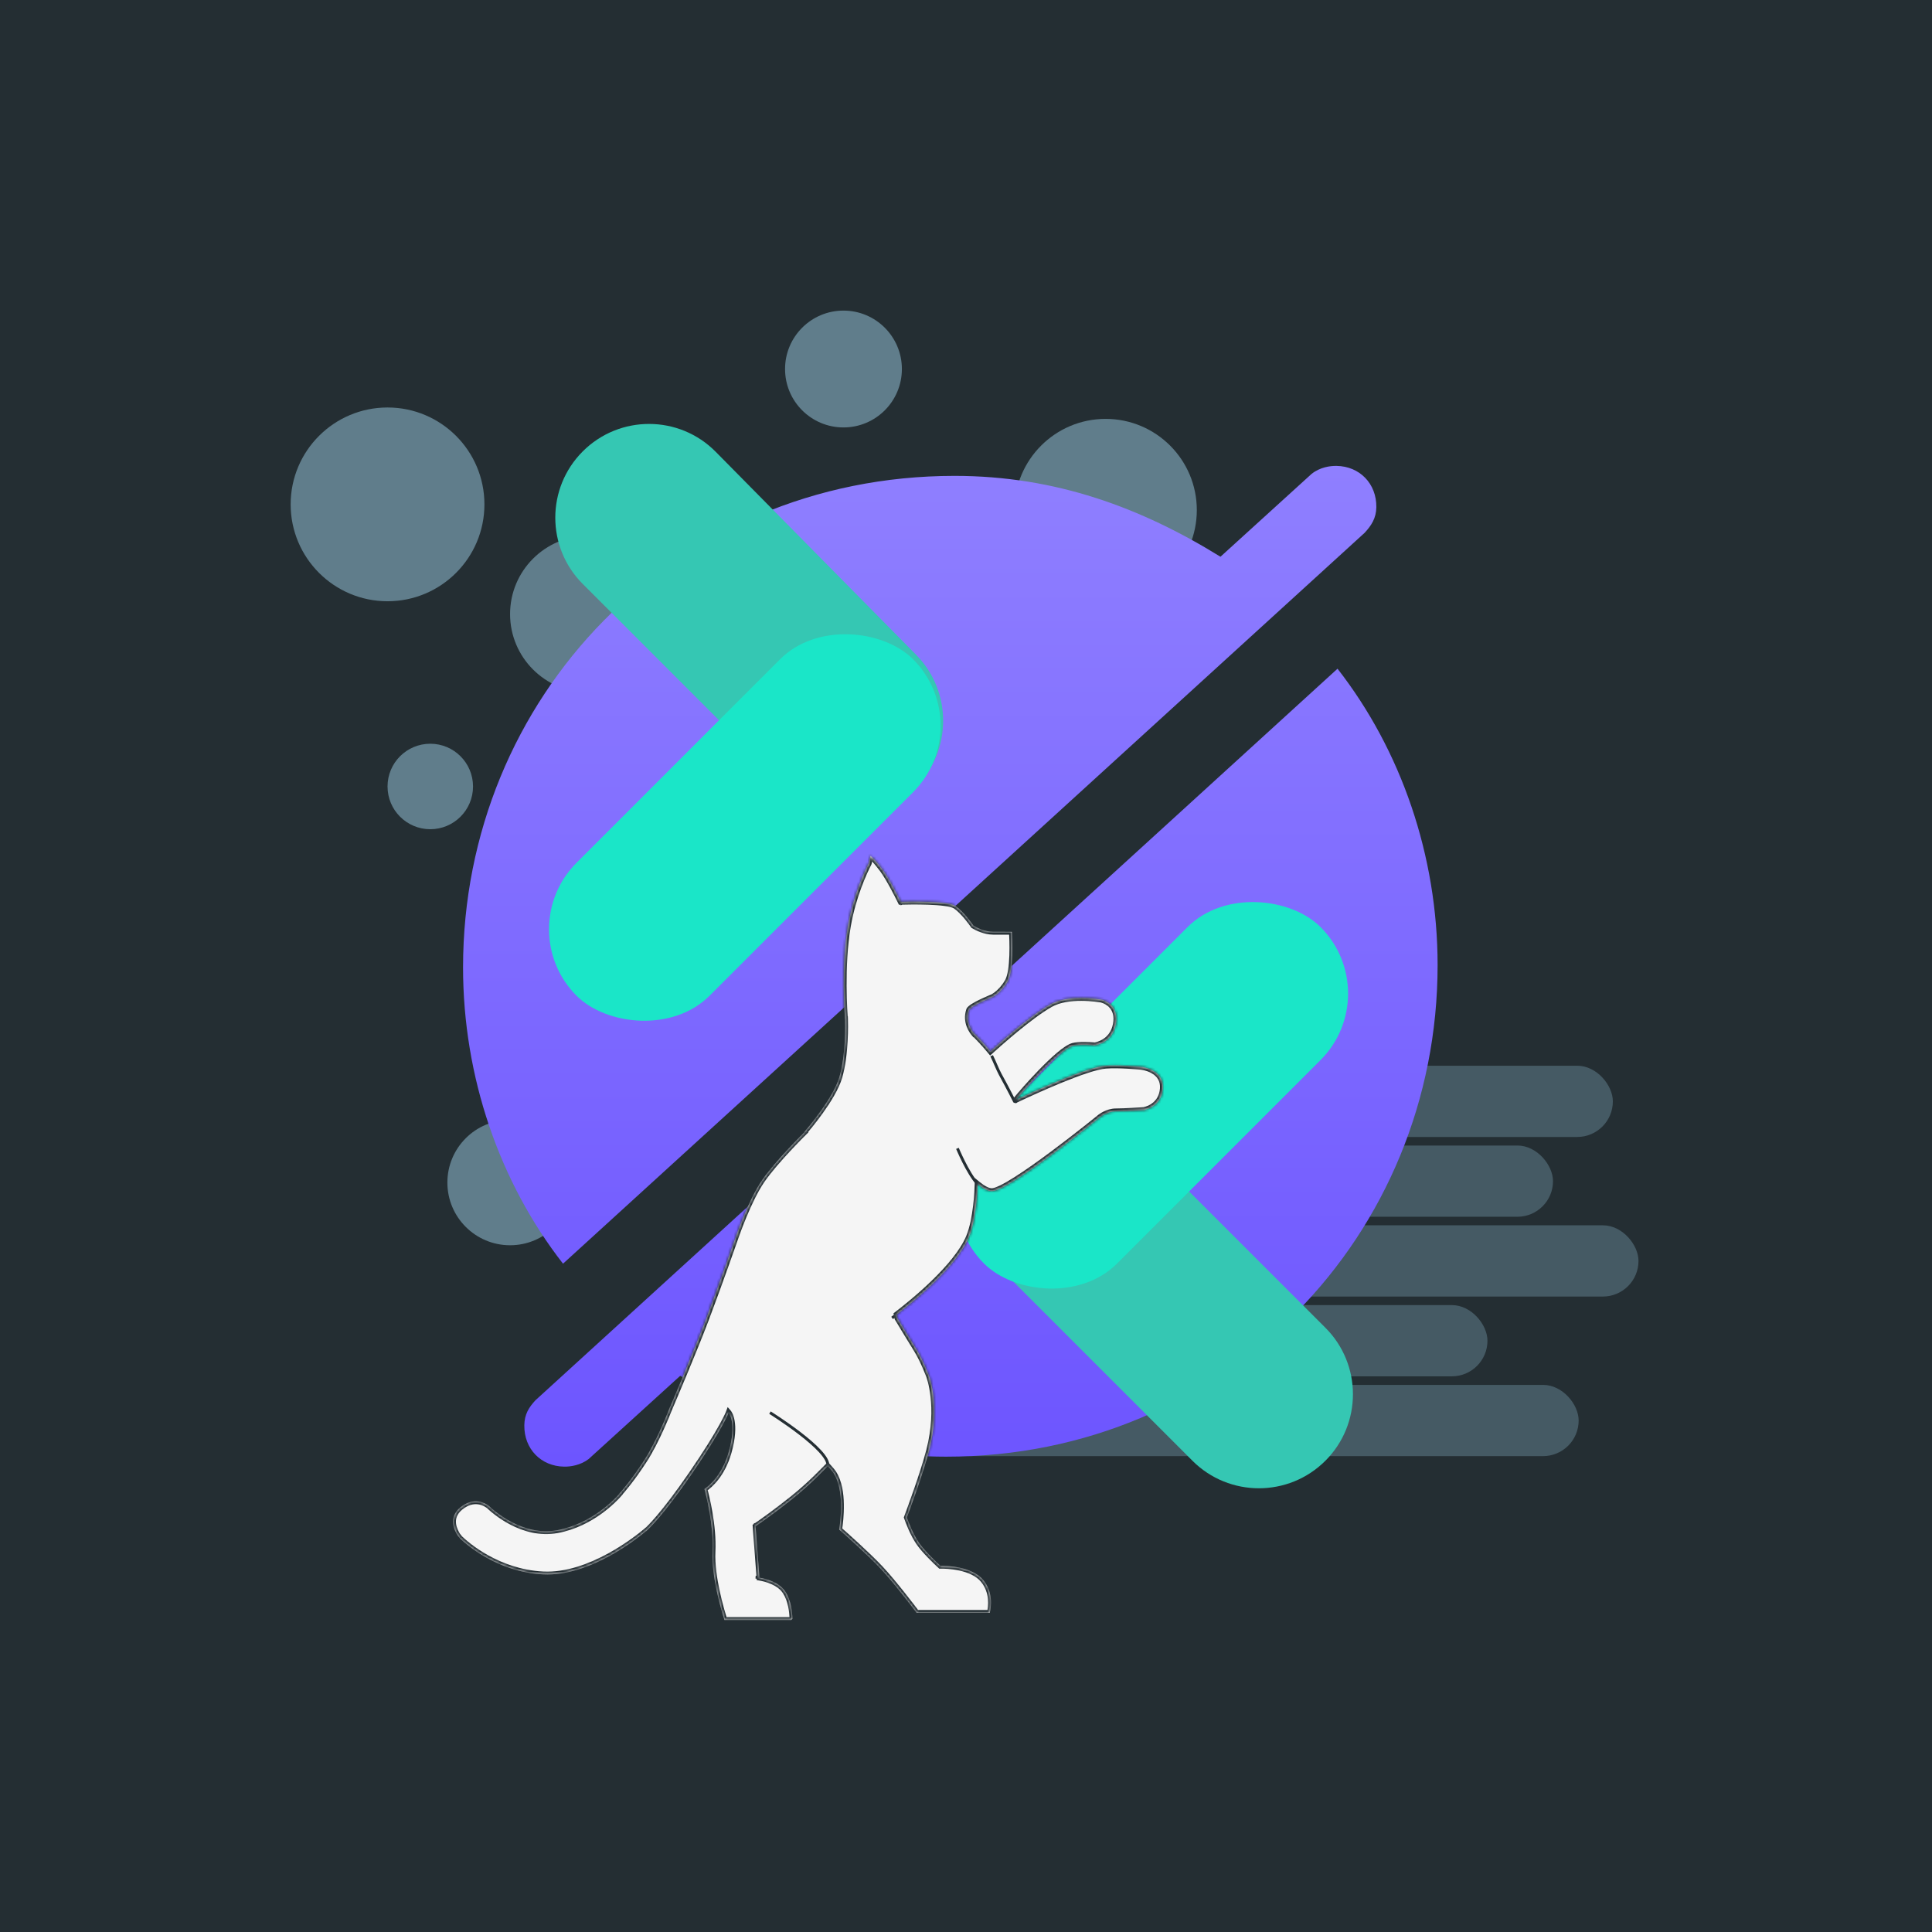 <svg width="678" height="678" viewBox="0 0 678 678" fill="none" xmlns="http://www.w3.org/2000/svg">
<rect width="678" height="678" fill="#242E33"/>
<rect x="328" y="486" width="226" height="25" rx="12.5" fill="#455A64"/>
<rect x="380" y="458" width="142" height="25" rx="12.5" fill="#455A64"/>
<rect x="380" y="402" width="165" height="25" rx="12.5" fill="#455A64"/>
<rect x="328" y="430" width="247" height="25" rx="12.5" fill="#455A64"/>
<rect x="328" y="374" width="238" height="25" rx="12.5" fill="#455A64"/>
<circle cx="388" cy="179" r="32" fill="#607D8B"/>
<path d="M316.5 129.5C316.5 140.822 307.322 150 296 150C284.678 150 275.5 140.822 275.5 129.5C275.5 118.178 284.678 109 296 109C307.322 109 316.5 118.178 316.5 129.5Z" fill="#607D8B"/>
<circle cx="151" cy="276" r="15" fill="#607D8B"/>
<circle cx="179" cy="415" r="22" fill="#607D8B"/>
<circle cx="136" cy="177" r="34" fill="#607D8B"/>
<circle cx="206.5" cy="215.5" r="27.5" fill="#607D8B"/>
<path d="M162.5 339.5C162.5 377.916 175.31 414.897 197.583 443.468L478.898 186.975C481.266 184.415 482.95 181.836 483 178C483.109 169.734 477.148 163.607 469 163.5C466.77 163.471 463.247 163.943 460.284 166.299L428.3 195.376C400.534 178.201 370.497 167 335 167C236.579 167 162.5 245.036 162.5 339.5Z" fill="url(#paint0_linear_84_59)"/>
<path d="M504.501 338.692C504.501 300.253 491.676 263.251 469.378 234.673L188.028 491.286H188.012C185.586 493.884 184.053 496.306 184.001 500.192C183.893 508.458 189.854 514.585 198.001 514.692C200.188 514.721 203.694 514.235 206.622 511.995L206.859 511.764L238.702 482.816C266.467 499.991 296.504 511.192 332.001 511.192C430.423 511.192 504.501 433.156 504.501 338.692Z" fill="url(#paint1_linear_84_59)"/>
<g filter="url(#filter0_d_84_59)">
<path d="M319.463 227.753L249.172 156.558C236.351 143.572 215.408 143.505 202.504 156.409C189.658 169.255 189.658 190.083 202.504 202.929L250.841 251.266L318.666 274.921L319.314 274.273C332.143 261.444 332.21 240.664 319.463 227.753Z" fill="#35C7B3"/>
<path d="M345.59 439.751L416.456 510.617C429.343 523.505 450.238 523.505 463.125 510.617C476.012 497.73 476.012 476.836 463.125 463.948L414.5 415.323L346.5 392.925C332.964 405.448 332.551 426.712 345.59 439.751Z" fill="#35C7B3"/>
</g>
<g filter="url(#filter1_d_84_59)">
<rect x="179" y="322.105" width="167" height="66" rx="33" transform="rotate(-45 179 322.105)" fill="#1AE6C8"/>
<rect x="322" y="416.087" width="167" height="66" rx="33" transform="rotate(-45 322 416.087)" fill="#1AE6C8"/>
</g>
<g filter="url(#filter2_d_84_59)">
<mask id="path-17-inside-1_84_59" fill="white">
<path d="M294.537 355.64C294.424 354.187 293.153 336.881 295.564 323C297.423 312.301 301.348 303.949 302.897 300.945L303.487 298.34C304.124 298.895 305.484 300.226 307.564 303C309.93 306.155 312.918 312.108 314.075 314.484C316.897 314.401 330.548 314.1 333.296 315.948C336.103 317.837 339.111 322.128 339.604 322.846C340.735 323.528 343.503 324.981 346.564 325C349.069 325.015 351.574 325.011 353.096 325.006C353.247 327.526 353.777 338.738 351.564 342.5C349.064 346.748 346.064 348 346.064 348C346.064 348 338.564 351 338.064 352.5C336.656 356.722 339.178 359.997 339.886 360.807L339.95 360.775C340.892 361.72 343.277 364.168 345.574 366.974C348.192 364.587 359.192 354.713 366.564 350.5C372.842 346.912 383.142 348.554 385.2 348.93L385.261 349.061C386.266 349.401 390.731 351.277 389.564 357.5C388.42 363.601 383.142 364.724 381.804 364.912L381.677 364.785C380.626 364.696 376.604 364.411 374.488 365.033C369.439 366.517 356.337 381.639 354.5 384C361.051 380.884 379.33 372.506 386.064 372C390.661 371.655 397.532 372.295 399.193 372.462L399.225 372.526C400.309 372.717 406.487 374.069 406.064 380C405.66 385.662 401.028 387.151 399.84 387.441L399.907 387.51C398.815 387.582 392.308 388 389.564 388C386.564 388 384.064 390 384.064 390C384.064 390 352.147 416 346.064 416C344.622 416 342.849 414.961 341.054 413.483C340.995 415.782 340.598 425.765 338.064 432C333.766 442.573 317.797 455.377 312.664 459.3L312.924 460.599C314.04 462.455 317.49 468.182 319.564 471.5C322.064 475.5 324.064 481 324.064 481C324.064 481 328.064 491.5 324.064 507C322.004 514.984 317.221 527.907 316.241 530.527C316.757 532.017 318.36 536.353 320.564 539.5C322.592 542.397 326.545 546.143 328.004 547.49C330.098 547.466 339.101 547.657 343.064 552.5C346.533 556.74 345.842 561.871 345.343 564H319.688C318.067 561.853 311.562 553.311 307.064 548.5C302.458 543.574 294.239 536.303 292.493 534.769C293.009 531.574 294.36 520.905 290.564 515C290.119 514.308 289.223 513.291 288.5 512.5C287.311 513.667 282.593 518.777 276.064 524C269.946 528.894 264.826 532.458 263.147 533.605L264.504 551.652C266.78 552.034 271.36 553.194 273.564 556.5C275.583 559.529 276.017 563.69 276.084 566.087L275.672 566.5H252.235C251.13 563.047 247.642 551.352 248.064 542.5C248.501 533.328 245.885 523.01 245.217 520.548C247.209 519.177 251.484 515.451 253.711 507.638C256.677 497.232 253.711 493.734 253.711 493.734C253.711 493.734 251.564 499.5 240.564 515.5C230.755 529.767 225.717 534.493 224.741 535.349L224.703 535.311C222.041 537.57 205.092 551.348 188.564 550.5C172.533 549.678 161.657 540.009 159.47 537.903L158.632 536.879C157.508 535.171 155.177 530.589 159.564 527C164.353 523.082 168.383 525.607 169.346 526.326L169.369 526.303C171.229 528.106 181.378 537.257 193.564 535C205.723 532.748 213.827 524.006 215.316 522.292L215.29 522.251C216.2 521.239 219.748 517.162 224.064 510.5C228.499 503.654 232.484 493.459 233.14 491.748L233.162 491.77C234.085 489.611 241.287 472.716 245.564 461.5C249.955 449.985 256.064 432.5 256.064 432.5C256.064 432.5 260.553 419.169 265.564 412C270.252 405.292 279.729 395.915 280.272 395.38L280.217 395.325C281.493 393.851 290.386 383.406 292.564 376C294.906 368.037 294.615 357.003 294.569 355.64H294.537Z"/>
</mask>
<path d="M294.537 355.64C294.424 354.187 293.153 336.881 295.564 323C297.423 312.301 301.348 303.949 302.897 300.945L303.487 298.34C304.124 298.895 305.484 300.226 307.564 303C309.93 306.155 312.918 312.108 314.075 314.484C316.897 314.401 330.548 314.1 333.296 315.948C336.103 317.837 339.111 322.128 339.604 322.846C340.735 323.528 343.503 324.981 346.564 325C349.069 325.015 351.574 325.011 353.096 325.006C353.247 327.526 353.777 338.738 351.564 342.5C349.064 346.748 346.064 348 346.064 348C346.064 348 338.564 351 338.064 352.5C336.656 356.722 339.178 359.997 339.886 360.807L339.95 360.775C340.892 361.72 343.277 364.168 345.574 366.974C348.192 364.587 359.192 354.713 366.564 350.5C372.842 346.912 383.142 348.554 385.2 348.93L385.261 349.061C386.266 349.401 390.731 351.277 389.564 357.5C388.42 363.601 383.142 364.724 381.804 364.912L381.677 364.785C380.626 364.696 376.604 364.411 374.488 365.033C369.439 366.517 356.337 381.639 354.5 384C361.051 380.884 379.33 372.506 386.064 372C390.661 371.655 397.532 372.295 399.193 372.462L399.225 372.526C400.309 372.717 406.487 374.069 406.064 380C405.66 385.662 401.028 387.151 399.84 387.441L399.907 387.51C398.815 387.582 392.308 388 389.564 388C386.564 388 384.064 390 384.064 390C384.064 390 352.147 416 346.064 416C344.622 416 342.849 414.961 341.054 413.483C340.995 415.782 340.598 425.765 338.064 432C333.766 442.573 317.797 455.377 312.664 459.3L312.924 460.599C314.04 462.455 317.49 468.182 319.564 471.5C322.064 475.5 324.064 481 324.064 481C324.064 481 328.064 491.5 324.064 507C322.004 514.984 317.221 527.907 316.241 530.527C316.757 532.017 318.36 536.353 320.564 539.5C322.592 542.397 326.545 546.143 328.004 547.49C330.098 547.466 339.101 547.657 343.064 552.5C346.533 556.74 345.842 561.871 345.343 564H319.688C318.067 561.853 311.562 553.311 307.064 548.5C302.458 543.574 294.239 536.303 292.493 534.769C293.009 531.574 294.36 520.905 290.564 515C290.119 514.308 289.223 513.291 288.5 512.5C287.311 513.667 282.593 518.777 276.064 524C269.946 528.894 264.826 532.458 263.147 533.605L264.504 551.652C266.78 552.034 271.36 553.194 273.564 556.5C275.583 559.529 276.017 563.69 276.084 566.087L275.672 566.5H252.235C251.13 563.047 247.642 551.352 248.064 542.5C248.501 533.328 245.885 523.01 245.217 520.548C247.209 519.177 251.484 515.451 253.711 507.638C256.677 497.232 253.711 493.734 253.711 493.734C253.711 493.734 251.564 499.5 240.564 515.5C230.755 529.767 225.717 534.493 224.741 535.349L224.703 535.311C222.041 537.57 205.092 551.348 188.564 550.5C172.533 549.678 161.657 540.009 159.47 537.903L158.632 536.879C157.508 535.171 155.177 530.589 159.564 527C164.353 523.082 168.383 525.607 169.346 526.326L169.369 526.303C171.229 528.106 181.378 537.257 193.564 535C205.723 532.748 213.827 524.006 215.316 522.292L215.29 522.251C216.2 521.239 219.748 517.162 224.064 510.5C228.499 503.654 232.484 493.459 233.14 491.748L233.162 491.77C234.085 489.611 241.287 472.716 245.564 461.5C249.955 449.985 256.064 432.5 256.064 432.5C256.064 432.5 260.553 419.169 265.564 412C270.252 405.292 279.729 395.915 280.272 395.38L280.217 395.325C281.493 393.851 290.386 383.406 292.564 376C294.906 368.037 294.615 357.003 294.569 355.64H294.537Z" fill="#F5F5F5"/>
<path d="M294.537 355.64L295.036 355.6L294.999 355.14H294.537V355.64ZM294.569 355.64L294.069 355.657L294.086 356.14H294.569V355.64ZM280.217 395.325L280.595 395.652L280.899 395.3L280.57 394.971L280.217 395.325ZM280.272 395.38L279.921 395.023L279.562 395.377L279.918 395.733L280.272 395.38ZM233.162 491.77L233.516 491.417L232.993 490.894L232.702 491.574L233.162 491.77ZM215.29 522.251L215.662 522.586L215.913 522.306L215.715 521.987L215.29 522.251ZM233.14 491.748L232.786 492.101L233.331 492.646L233.607 491.927L233.14 491.748ZM169.369 526.303L169.021 526.662L169.374 527.005L169.722 526.657L169.369 526.303ZM215.316 522.292L214.938 521.964L214.696 522.243L214.891 522.556L215.316 522.292ZM169.346 526.326L169.645 525.926L169.298 525.667L168.992 525.973L169.346 526.326ZM224.703 535.311L224.35 535.665L224.675 535.99L225.027 535.692L224.703 535.311ZM224.741 535.349L225.095 534.996L224.763 534.664L224.411 534.973L224.741 535.349ZM245.217 520.548L245.5 520.96L245.792 520.759L245.699 520.417L245.217 520.548ZM252.235 566.5L252.711 566.348L252.6 566H252.235V566.5ZM275.672 566.5V566H275.465L275.318 566.146L275.672 566.5ZM264.504 551.652L265.002 551.614L264.973 551.224L264.587 551.159L264.504 551.652ZM276.084 566.087L275.731 565.734L275.579 565.886L275.585 566.102L276.084 566.087ZM263.147 533.605L263.429 534.018L263.667 533.855L263.646 533.568L263.147 533.605ZM288.5 512.5L288.008 512.411L287.726 513.96L288.85 512.857L288.5 512.5ZM292.493 534.769L292.987 534.848L293.031 534.575L292.823 534.393L292.493 534.769ZM319.688 564L320.087 563.699L319.937 563.5H319.688V564ZM345.343 564V563.5H344.947L344.856 563.886L345.343 564ZM328.004 547.49L328.344 547.122L328.198 546.987L327.999 546.99L328.004 547.49ZM316.241 530.527L316.71 530.703L316.773 530.534L316.714 530.364L316.241 530.527ZM312.924 460.599L313.414 460.501L313.397 460.416L313.352 460.341L312.924 460.599ZM312.664 459.3L312.968 459.697L313.215 459.508L313.154 459.202L312.664 459.3ZM341.054 413.483L340.681 413.816L341.522 414.758L341.554 413.496L341.054 413.483ZM399.907 387.51L399.874 387.011L398.801 387.082L399.547 387.857L399.907 387.51ZM399.225 372.526L399.672 372.302L399.56 372.077L399.312 372.034L399.225 372.526ZM399.84 387.441L399.958 387.926L400.803 387.72L400.2 387.094L399.84 387.441ZM354 384.5L353.551 384.721L353.626 384.872L353.776 384.947L354 384.5ZM399.193 372.462L398.746 372.685L398.869 372.932L399.143 372.959L399.193 372.462ZM339.886 360.807L340.263 360.478L340.008 360.187L339.663 360.36L339.886 360.807ZM353.096 325.006L352.597 325.036L352.626 325.508L353.098 325.506L353.096 325.006ZM303.487 298.34L303.158 298.717L303.79 299.266L303.974 298.45L303.487 298.34ZM314.075 314.484L314.524 314.265L314.383 313.974L314.06 313.984L314.075 314.484ZM339.604 322.846L340.016 322.563L339.955 322.473L339.862 322.417L339.604 322.846ZM345.574 366.974L345.961 366.657L345.627 366.249L345.237 366.604L345.574 366.974ZM385.2 348.93L384.747 349.142L384.856 349.376L385.11 349.422L385.2 348.93ZM385.261 349.061L385.714 348.849L385.623 348.656L385.421 348.587L385.261 349.061ZM381.804 364.912L382.158 364.559L381.982 364.382L381.735 364.417L381.804 364.912ZM381.677 364.785L381.324 365.139L381.453 365.268L381.635 365.283L381.677 364.785ZM303.354 300.081L303.793 300.32V300.32L303.354 300.081ZM339.95 360.775L339.596 361.128L339.851 361.384L340.174 361.222L339.95 360.775ZM349 375L349.438 374.759L349 375ZM294.537 355.64L294.039 355.679L294.046 355.778L294.545 355.738L295.043 355.699L295.036 355.6L294.537 355.64ZM294.564 355.5C294.064 355.521 294.064 355.521 294.064 355.521V355.521C294.064 355.521 294.064 355.521 294.064 355.521C294.064 355.521 294.064 355.521 294.064 355.521C294.064 355.521 294.064 355.521 294.064 355.521C294.064 355.521 294.064 355.521 294.064 355.521C294.064 355.521 294.064 355.522 294.064 355.523C294.064 355.524 294.064 355.526 294.065 355.529C294.065 355.534 294.065 355.543 294.066 355.554C294.066 355.577 294.068 355.611 294.069 355.657L294.569 355.64L295.069 355.623C295.067 355.576 295.066 355.541 295.065 355.517C295.064 355.504 295.064 355.495 295.064 355.489C295.064 355.486 295.064 355.484 295.064 355.482C295.063 355.481 295.063 355.48 295.063 355.48C295.063 355.48 295.063 355.48 295.063 355.479C295.063 355.479 295.063 355.479 295.063 355.479C295.063 355.479 295.063 355.479 295.063 355.479C295.063 355.479 295.063 355.479 295.063 355.479V355.479C295.063 355.479 295.063 355.479 294.564 355.5ZM280.217 395.325L279.839 394.997C279.789 395.054 279.752 395.097 279.726 395.126C279.714 395.141 279.704 395.152 279.698 395.159C279.695 395.162 279.692 395.165 279.691 395.167C279.69 395.168 279.69 395.168 279.689 395.169C279.689 395.169 279.689 395.169 279.689 395.169C279.689 395.169 279.689 395.169 279.689 395.169L279.689 395.169L279.689 395.169C279.689 395.169 279.689 395.169 280.064 395.5C280.439 395.831 280.439 395.831 280.439 395.831C280.439 395.831 280.439 395.831 280.439 395.831C280.439 395.831 280.439 395.831 280.439 395.831C280.439 395.831 280.439 395.831 280.439 395.831C280.439 395.83 280.439 395.83 280.439 395.83C280.439 395.83 280.439 395.83 280.44 395.83C280.44 395.829 280.441 395.828 280.442 395.827C280.443 395.825 280.446 395.822 280.449 395.819C280.456 395.811 280.466 395.799 280.479 395.784C280.506 395.754 280.544 395.71 280.595 395.652L280.217 395.325ZM280.296 395.356L279.945 394.999L279.921 395.023L280.272 395.38L280.623 395.736L280.647 395.712L280.296 395.356ZM233.162 491.77L232.702 491.574L232.604 491.803L233.064 492L233.524 492.197L233.622 491.967L233.162 491.77ZM215.064 522.5C215.429 522.842 215.429 522.842 215.429 522.842C215.429 522.842 215.429 522.842 215.429 522.842C215.429 522.842 215.429 522.842 215.429 522.842C215.429 522.842 215.429 522.842 215.429 522.842C215.429 522.841 215.429 522.841 215.429 522.841C215.43 522.841 215.43 522.841 215.43 522.84C215.431 522.839 215.432 522.838 215.433 522.837C215.436 522.834 215.44 522.83 215.445 522.824C215.455 522.813 215.47 522.797 215.49 522.776C215.529 522.733 215.587 522.67 215.662 522.586L215.29 522.251L214.919 521.917C214.846 521.998 214.79 522.059 214.753 522.1C214.735 522.12 214.721 522.135 214.712 522.144C214.707 522.149 214.704 522.153 214.702 522.155C214.701 522.156 214.7 522.157 214.699 522.158C214.699 522.158 214.699 522.158 214.699 522.158C214.699 522.158 214.699 522.158 214.699 522.158C214.699 522.158 214.699 522.158 214.699 522.158C214.699 522.158 214.699 522.158 214.699 522.158C214.699 522.158 214.699 522.158 214.699 522.158C214.699 522.158 214.699 522.158 215.064 522.5ZM233.14 491.748L233.607 491.927C233.638 491.845 233.662 491.783 233.678 491.74C233.686 491.719 233.692 491.703 233.696 491.692C233.698 491.687 233.699 491.683 233.7 491.68C233.701 491.678 233.701 491.677 233.702 491.677C233.702 491.676 233.702 491.676 233.702 491.676C233.702 491.676 233.702 491.676 233.702 491.676C233.702 491.676 233.702 491.676 233.702 491.675C233.702 491.675 233.702 491.675 233.702 491.675C233.702 491.675 233.702 491.675 233.702 491.675C233.702 491.675 233.702 491.675 233.234 491.5C232.766 491.324 232.766 491.324 232.766 491.324C232.766 491.324 232.766 491.324 232.766 491.324C232.766 491.324 232.766 491.324 232.766 491.324C232.766 491.325 232.766 491.325 232.766 491.325C232.765 491.326 232.765 491.327 232.764 491.328C232.764 491.33 232.762 491.334 232.76 491.339C232.756 491.35 232.75 491.365 232.743 491.386C232.727 491.427 232.704 491.488 232.673 491.569L233.14 491.748ZM169.064 526C168.703 526.346 168.703 526.346 168.703 526.346C168.703 526.346 168.703 526.346 168.703 526.346C168.703 526.346 168.703 526.346 168.703 526.346C168.703 526.346 168.703 526.346 168.703 526.346C168.703 526.346 168.703 526.346 168.703 526.346C168.704 526.347 168.704 526.347 168.705 526.348C168.706 526.349 168.707 526.35 168.709 526.352C168.713 526.356 168.718 526.362 168.725 526.369C168.739 526.383 168.759 526.404 168.786 526.431C168.839 526.485 168.918 526.563 169.021 526.662L169.369 526.303L169.717 525.944C169.619 525.849 169.545 525.776 169.496 525.727C169.472 525.702 169.453 525.683 169.442 525.671C169.436 525.665 169.431 525.661 169.429 525.658C169.427 525.656 169.426 525.655 169.426 525.655C169.425 525.655 169.425 525.654 169.425 525.654C169.425 525.654 169.425 525.654 169.425 525.654C169.425 525.654 169.425 525.654 169.425 525.654C169.425 525.654 169.425 525.654 169.425 525.654C169.425 525.654 169.425 525.654 169.425 525.654C169.425 525.654 169.425 525.654 169.064 526ZM215.316 522.292L215.693 522.62C215.777 522.524 215.841 522.448 215.885 522.396C215.906 522.371 215.923 522.351 215.934 522.337C215.94 522.33 215.944 522.325 215.947 522.321C215.949 522.319 215.95 522.318 215.951 522.317C215.951 522.316 215.952 522.316 215.952 522.315C215.952 522.315 215.952 522.315 215.952 522.315C215.952 522.315 215.952 522.315 215.952 522.315C215.952 522.315 215.952 522.315 215.952 522.315C215.952 522.315 215.952 522.315 215.952 522.315C215.952 522.315 215.952 522.315 215.564 522C215.175 521.685 215.175 521.685 215.175 521.685C215.175 521.685 215.175 521.685 215.175 521.685C215.175 521.685 215.175 521.685 215.175 521.685C215.175 521.685 215.175 521.685 215.175 521.685C215.175 521.685 215.175 521.685 215.175 521.685C215.175 521.685 215.175 521.686 215.175 521.686C215.175 521.686 215.174 521.687 215.173 521.689C215.17 521.691 215.167 521.695 215.162 521.701C215.153 521.713 215.138 521.731 215.118 521.754C215.079 521.802 215.019 521.872 214.938 521.964L215.316 522.292ZM169.564 526.5C169.896 526.126 169.896 526.126 169.896 526.126C169.896 526.126 169.896 526.126 169.896 526.126C169.896 526.126 169.896 526.126 169.896 526.126C169.896 526.126 169.896 526.126 169.896 526.126C169.895 526.126 169.895 526.126 169.895 526.125C169.895 526.125 169.894 526.124 169.893 526.124C169.892 526.123 169.891 526.122 169.889 526.12C169.885 526.117 169.881 526.113 169.875 526.108C169.863 526.098 169.846 526.084 169.825 526.066C169.783 526.032 169.723 525.984 169.645 525.926L169.346 526.326L169.046 526.727C169.111 526.775 169.16 526.814 169.191 526.84C169.207 526.853 169.218 526.862 169.225 526.868C169.228 526.871 169.231 526.873 169.232 526.874C169.232 526.874 169.233 526.874 169.233 526.874C169.233 526.874 169.233 526.874 169.232 526.874C169.232 526.874 169.232 526.874 169.232 526.874C169.232 526.874 169.232 526.874 169.232 526.874C169.232 526.874 169.232 526.874 169.232 526.874C169.232 526.874 169.232 526.874 169.232 526.874C169.232 526.874 169.232 526.874 169.564 526.5ZM224.703 535.311L225.027 535.692C225.147 535.59 225.238 535.511 225.3 535.458C225.331 535.431 225.355 535.41 225.371 535.396C225.379 535.389 225.385 535.384 225.389 535.38C225.391 535.378 225.393 535.377 225.394 535.376C225.394 535.375 225.395 535.375 225.395 535.374C225.395 535.374 225.395 535.374 225.396 535.374C225.396 535.374 225.396 535.374 225.396 535.374C225.396 535.374 225.396 535.374 225.396 535.374C225.396 535.374 225.396 535.374 225.396 535.374C225.396 535.374 225.396 535.374 225.064 535C224.732 534.626 224.732 534.626 224.732 534.626C224.732 534.626 224.732 534.626 224.732 534.626C224.732 534.626 224.732 534.626 224.732 534.626C224.732 534.626 224.732 534.626 224.732 534.626C224.732 534.626 224.732 534.626 224.732 534.626C224.732 534.626 224.731 534.627 224.731 534.627C224.73 534.628 224.729 534.629 224.727 534.63C224.724 534.633 224.718 534.638 224.711 534.645C224.696 534.657 224.674 534.677 224.644 534.703C224.585 534.754 224.497 534.83 224.38 534.93L224.703 535.311ZM224.564 535.5C224.876 535.89 224.876 535.89 224.876 535.89C224.876 535.89 224.876 535.89 224.876 535.89C224.876 535.89 224.876 535.89 224.876 535.89C224.876 535.89 224.876 535.89 224.876 535.89C224.877 535.89 224.877 535.89 224.877 535.89C224.877 535.89 224.878 535.889 224.878 535.889C224.879 535.888 224.88 535.887 224.881 535.886C224.884 535.884 224.887 535.881 224.892 535.878C224.901 535.871 224.913 535.86 224.929 535.847C224.962 535.819 225.009 535.779 225.071 535.725L224.741 535.349L224.411 534.973C224.355 535.023 224.313 535.058 224.287 535.08C224.273 535.092 224.264 535.1 224.258 535.104C224.255 535.107 224.253 535.108 224.252 535.109C224.251 535.11 224.251 535.11 224.251 535.11C224.251 535.11 224.251 535.11 224.251 535.11C224.251 535.11 224.251 535.11 224.251 535.11C224.251 535.11 224.251 535.11 224.251 535.11C224.251 535.11 224.251 535.11 224.251 535.11C224.251 535.11 224.251 535.11 224.251 535.11C224.252 535.11 224.252 535.11 224.564 535.5ZM244.146 521.199C244.362 521.65 244.362 521.65 244.362 521.65C244.362 521.65 244.362 521.65 244.362 521.65C244.362 521.65 244.362 521.65 244.362 521.65C244.362 521.65 244.363 521.65 244.363 521.65C244.363 521.65 244.364 521.649 244.365 521.649C244.366 521.648 244.368 521.647 244.37 521.646C244.375 521.644 244.381 521.641 244.388 521.637C244.403 521.63 244.425 521.619 244.452 521.605C244.506 521.576 244.583 521.535 244.682 521.478C244.878 521.366 245.158 521.196 245.5 520.96L245.217 520.548L244.933 520.136C244.615 520.356 244.359 520.511 244.185 520.61C244.098 520.66 244.032 520.696 243.989 520.718C243.967 520.73 243.951 520.738 243.941 520.743C243.936 520.745 243.933 520.747 243.931 520.748C243.93 520.748 243.93 520.749 243.929 520.749C243.929 520.749 243.929 520.749 243.929 520.749C243.93 520.749 243.93 520.748 243.93 520.748C243.93 520.748 243.93 520.748 243.93 520.748C243.93 520.748 243.93 520.748 243.93 520.748C243.93 520.748 243.93 520.748 244.146 521.199ZM245.064 520C244.584 520.14 244.584 520.14 244.584 520.14C244.584 520.14 244.584 520.14 244.584 520.14C244.584 520.14 244.584 520.14 244.584 520.14C244.584 520.14 244.584 520.14 244.584 520.14C244.584 520.141 244.584 520.141 244.585 520.142C244.585 520.143 244.586 520.145 244.586 520.148C244.588 520.154 244.59 520.162 244.594 520.173C244.6 520.196 244.61 520.231 244.623 520.276C244.649 520.367 244.686 520.503 244.734 520.679L245.217 520.548L245.699 520.417C245.651 520.237 245.612 520.099 245.585 520.005C245.572 519.958 245.562 519.922 245.555 519.898C245.552 519.886 245.549 519.876 245.547 519.87C245.546 519.867 245.545 519.864 245.545 519.863C245.545 519.862 245.544 519.861 245.544 519.861C245.544 519.861 245.544 519.86 245.544 519.86C245.544 519.86 245.544 519.86 245.544 519.86C245.544 519.86 245.544 519.86 245.544 519.86C245.544 519.86 245.544 519.86 245.544 519.86C245.544 519.86 245.544 519.86 245.064 520ZM252.235 566.5L251.759 566.652C251.862 566.976 251.945 567.228 252.002 567.399C252.031 567.485 252.053 567.55 252.068 567.595C252.075 567.617 252.081 567.634 252.085 567.645C252.087 567.651 252.089 567.655 252.09 567.658C252.09 567.66 252.09 567.661 252.091 567.662C252.091 567.662 252.091 567.662 252.091 567.663C252.091 567.663 252.091 567.663 252.091 567.663C252.091 567.663 252.091 567.663 252.091 567.663C252.091 567.663 252.091 567.663 252.091 567.663C252.091 567.663 252.091 567.663 252.564 567.5C253.037 567.337 253.037 567.337 253.037 567.337C253.037 567.337 253.037 567.337 253.037 567.337C253.037 567.337 253.037 567.337 253.037 567.337C253.036 567.337 253.036 567.337 253.036 567.336C253.036 567.336 253.036 567.335 253.035 567.333C253.034 567.331 253.033 567.327 253.031 567.322C253.028 567.311 253.022 567.295 253.015 567.274C253 567.231 252.979 567.167 252.951 567.083C252.895 566.915 252.813 566.667 252.711 566.348L252.235 566.5ZM251.064 566.5V567H252.235V566.5V566H251.064V566.5ZM275.672 566.5V567H276.064V566.5V566H275.672V566.5ZM263.161 551.477C263.125 551.975 263.125 551.975 263.125 551.975C263.125 551.975 263.125 551.975 263.125 551.975C263.125 551.975 263.125 551.975 263.125 551.975C263.125 551.975 263.125 551.975 263.125 551.975C263.125 551.975 263.125 551.975 263.126 551.975C263.126 551.975 263.127 551.975 263.129 551.976C263.132 551.976 263.137 551.976 263.144 551.977C263.159 551.978 263.18 551.98 263.21 551.982C263.268 551.988 263.355 551.996 263.467 552.009C263.693 552.035 264.02 552.077 264.421 552.145L264.504 551.652L264.587 551.159C264.166 551.088 263.821 551.043 263.58 551.015C263.46 551.002 263.365 550.992 263.3 550.986C263.268 550.984 263.242 550.981 263.225 550.98C263.216 550.979 263.209 550.979 263.204 550.978C263.202 550.978 263.2 550.978 263.199 550.978C263.198 550.978 263.197 550.978 263.197 550.978C263.197 550.978 263.196 550.978 263.196 550.978C263.196 550.978 263.196 550.978 263.196 550.978C263.196 550.978 263.196 550.978 263.196 550.978C263.196 550.978 263.196 550.978 263.161 551.477ZM276.084 566.087L275.585 566.102C275.601 566.673 275.596 567.142 275.587 567.466C275.582 567.629 275.577 567.755 275.572 567.84C275.57 567.882 275.568 567.914 275.567 567.935C275.566 567.945 275.566 567.953 275.566 567.958C275.565 567.961 275.565 567.962 275.565 567.963C275.565 567.964 275.565 567.964 275.565 567.964C275.565 567.965 275.565 567.965 275.565 567.965C275.565 567.965 275.565 567.965 275.565 567.965C275.565 567.965 275.565 567.964 275.565 567.964C275.565 567.964 275.565 567.964 276.064 568C276.563 568.036 276.563 568.036 276.563 568.036C276.563 568.036 276.563 568.035 276.563 568.035C276.563 568.035 276.563 568.035 276.563 568.035C276.563 568.035 276.563 568.035 276.563 568.034C276.563 568.034 276.563 568.033 276.563 568.032C276.563 568.03 276.563 568.028 276.563 568.025C276.564 568.018 276.564 568.008 276.565 567.996C276.567 567.972 276.569 567.936 276.571 567.89C276.576 567.798 276.582 567.665 276.586 567.494C276.596 567.154 276.601 566.666 276.584 566.073L276.084 566.087ZM263.064 532.5L262.565 532.537L262.648 533.642L263.147 533.605L263.646 533.568L263.562 532.462L263.064 532.5ZM264.504 551.652L264.005 551.689L264.063 552.463L264.562 552.425L265.061 552.388L265.002 551.614L264.504 551.652ZM289.064 512.5C289.268 512.044 289.268 512.044 289.268 512.044C289.268 512.044 289.268 512.044 289.268 512.044C289.268 512.044 289.268 512.043 289.267 512.043C289.267 512.043 289.267 512.043 289.266 512.043C289.265 512.042 289.264 512.042 289.263 512.042C289.261 512.041 289.259 512.04 289.256 512.038C289.25 512.036 289.243 512.033 289.234 512.029C289.216 512.022 289.193 512.013 289.165 512.003C289.11 511.984 289.03 511.96 288.938 511.943C288.8 511.918 288.428 511.87 288.15 512.143L288.5 512.5L288.85 512.857C288.795 512.911 288.74 512.921 288.729 512.922C288.72 512.924 288.729 512.921 288.759 512.927C288.785 512.932 288.814 512.94 288.837 512.948C288.848 512.952 288.856 512.955 288.86 512.957C288.862 512.958 288.863 512.958 288.863 512.958C288.863 512.958 288.863 512.958 288.862 512.958C288.862 512.957 288.862 512.957 288.861 512.957C288.861 512.957 288.861 512.957 288.86 512.957C288.86 512.957 288.86 512.957 288.86 512.957C288.86 512.956 288.86 512.956 288.86 512.956C288.86 512.956 288.859 512.956 289.064 512.5ZM263.147 533.605L262.865 533.192C262.676 533.321 262.531 533.419 262.434 533.485C262.385 533.518 262.348 533.543 262.323 533.559C262.311 533.568 262.302 533.574 262.295 533.578C262.292 533.58 262.29 533.582 262.289 533.583C262.288 533.583 262.287 533.583 262.287 533.584C262.287 533.584 262.287 533.584 262.287 533.584C262.287 533.584 262.287 533.584 262.287 533.584C262.287 533.584 262.287 533.584 262.287 533.584C262.287 533.584 262.287 533.584 262.564 534C262.841 534.416 262.841 534.416 262.841 534.416C262.841 534.416 262.841 534.416 262.841 534.416C262.841 534.416 262.841 534.416 262.841 534.416C262.841 534.416 262.841 534.416 262.841 534.416C262.842 534.416 262.842 534.416 262.842 534.416C262.842 534.415 262.843 534.415 262.844 534.414C262.846 534.413 262.848 534.411 262.851 534.409C262.858 534.405 262.867 534.398 262.88 534.39C262.906 534.373 262.943 534.348 262.993 534.314C263.092 534.247 263.239 534.148 263.429 534.018L263.147 533.605ZM268.205 493.734C267.941 494.159 267.941 494.159 267.941 494.159C267.941 494.159 267.941 494.159 267.941 494.159C267.942 494.16 267.943 494.16 267.944 494.161C267.947 494.162 267.95 494.165 267.955 494.168C267.965 494.174 267.98 494.184 268 494.196C268.04 494.221 268.099 494.258 268.177 494.307C268.331 494.405 268.559 494.549 268.848 494.735C269.426 495.107 270.251 495.645 271.238 496.308C273.214 497.634 275.835 499.458 278.422 501.451C281.014 503.447 283.556 505.6 285.383 507.586C286.297 508.58 287.017 509.515 287.476 510.355C287.941 511.204 288.103 511.889 288.008 512.411L288.5 512.5L288.992 512.59C289.147 511.736 288.862 510.803 288.354 509.875C287.84 508.936 287.06 507.932 286.119 506.909C284.234 504.861 281.64 502.667 279.033 500.659C276.422 498.648 273.782 496.811 271.795 495.478C270.802 494.811 269.971 494.27 269.389 493.895C269.097 493.707 268.868 493.561 268.711 493.462C268.633 493.412 268.573 493.375 268.532 493.349C268.512 493.336 268.496 493.326 268.486 493.32C268.48 493.317 268.476 493.314 268.474 493.313C268.472 493.312 268.471 493.311 268.471 493.311C268.47 493.31 268.47 493.31 268.47 493.31C268.47 493.31 268.469 493.31 268.205 493.734ZM292.493 534.769L292 534.689C291.952 534.982 291.912 535.21 291.884 535.365C291.87 535.443 291.859 535.502 291.852 535.541C291.848 535.561 291.845 535.576 291.843 535.585C291.842 535.59 291.841 535.594 291.841 535.596C291.841 535.597 291.841 535.598 291.84 535.598C291.84 535.598 291.84 535.599 291.84 535.599C291.84 535.599 291.84 535.599 291.84 535.599V535.599C291.84 535.599 291.84 535.599 291.84 535.599C291.84 535.599 291.84 535.599 292.331 535.697C292.821 535.794 292.821 535.794 292.821 535.794C292.821 535.794 292.821 535.794 292.821 535.794C292.821 535.794 292.821 535.794 292.821 535.794C292.821 535.794 292.821 535.794 292.821 535.794C292.821 535.794 292.821 535.793 292.821 535.793C292.821 535.792 292.822 535.791 292.822 535.789C292.823 535.787 292.823 535.782 292.824 535.777C292.827 535.766 292.83 535.75 292.834 535.729C292.842 535.686 292.853 535.625 292.868 535.544C292.897 535.383 292.939 535.148 292.987 534.848L292.493 534.769ZM292.162 534.478C291.833 534.855 291.833 534.855 291.833 534.855C291.833 534.855 291.833 534.855 291.833 534.855C291.833 534.855 291.833 534.855 291.833 534.855C291.833 534.855 291.833 534.855 291.833 534.855C291.834 534.855 291.834 534.855 291.834 534.856C291.835 534.857 291.837 534.858 291.838 534.859C291.842 534.862 291.847 534.867 291.854 534.873C291.868 534.886 291.89 534.904 291.918 534.929C291.973 534.977 292.056 535.05 292.163 535.144L292.493 534.769L292.823 534.393C292.716 534.298 292.633 534.226 292.576 534.176C292.548 534.152 292.527 534.133 292.512 534.12C292.505 534.114 292.5 534.109 292.496 534.106C292.494 534.104 292.493 534.103 292.492 534.102C292.492 534.102 292.491 534.102 292.491 534.102C292.491 534.101 292.491 534.101 292.491 534.101C292.491 534.101 292.491 534.101 292.491 534.101C292.491 534.101 292.491 534.101 292.491 534.101C292.491 534.101 292.491 534.101 292.491 534.101C292.491 534.101 292.491 534.101 292.162 534.478ZM319.688 564L319.289 564.301C319.41 564.462 319.504 564.587 319.567 564.671C319.599 564.713 319.623 564.745 319.639 564.767C319.647 564.778 319.653 564.786 319.657 564.791C319.659 564.794 319.661 564.796 319.662 564.797C319.662 564.798 319.663 564.799 319.663 564.799C319.663 564.799 319.663 564.799 319.663 564.799C319.663 564.799 319.663 564.799 319.663 564.799C319.663 564.799 319.663 564.799 319.663 564.799C319.663 564.799 319.663 564.799 320.064 564.5C320.464 564.201 320.464 564.201 320.464 564.201C320.464 564.201 320.464 564.201 320.464 564.201L320.464 564.201C320.464 564.201 320.464 564.2 320.464 564.2C320.464 564.2 320.464 564.2 320.464 564.2C320.464 564.2 320.463 564.199 320.463 564.198C320.462 564.197 320.46 564.195 320.458 564.192C320.454 564.187 320.448 564.178 320.439 564.167C320.423 564.145 320.399 564.113 320.367 564.07C320.303 563.985 320.209 563.86 320.087 563.699L319.688 564ZM319.064 564V564.5H319.688V564V563.5H319.064V564ZM345.343 564V564.5H346.564V564V563.5H345.343V564ZM345.064 565C345.535 565.168 345.535 565.168 345.535 565.168C345.535 565.168 345.535 565.168 345.535 565.168C345.535 565.168 345.535 565.168 345.535 565.168C345.535 565.168 345.535 565.167 345.535 565.167C345.535 565.167 345.535 565.166 345.536 565.166C345.536 565.165 345.537 565.163 345.537 565.161C345.539 565.157 345.54 565.152 345.543 565.145C345.547 565.132 345.554 565.113 345.562 565.089C345.577 565.041 345.6 564.971 345.627 564.881C345.681 564.701 345.753 564.441 345.83 564.114L345.343 564L344.856 563.886C344.785 564.191 344.718 564.431 344.669 564.593C344.645 564.674 344.625 564.736 344.612 564.776C344.605 564.796 344.6 564.811 344.597 564.82C344.595 564.825 344.594 564.828 344.594 564.83C344.593 564.831 344.593 564.832 344.593 564.832C344.593 564.832 344.593 564.832 344.593 564.832C344.593 564.832 344.593 564.832 344.593 564.832C344.593 564.832 344.593 564.832 344.593 564.832C344.593 564.832 344.593 564.832 344.593 564.832C344.593 564.832 344.593 564.832 345.064 565ZM328.004 547.49L327.999 546.99C327.854 546.991 327.741 546.994 327.663 546.996C327.624 546.997 327.595 546.998 327.574 546.999C327.564 547 327.556 547 327.55 547C327.548 547 327.546 547 327.544 547C327.543 547 327.543 547 327.542 547C327.542 547 327.542 547 327.542 547C327.541 547 327.541 547 327.541 547C327.541 547 327.541 547.001 327.541 547.001C327.541 547.001 327.541 547.001 327.541 547.001C327.541 547.001 327.541 547.001 327.564 547.5C327.587 547.999 327.587 547.999 327.587 547.999C327.587 547.999 327.587 547.999 327.587 547.999C327.586 547.999 327.586 547.999 327.586 547.999C327.586 547.999 327.586 547.999 327.586 547.999C327.586 547.999 327.586 547.999 327.587 547.999C327.587 547.999 327.587 547.999 327.587 547.999C327.588 547.999 327.59 547.999 327.592 547.999C327.596 547.999 327.603 547.999 327.612 547.998C327.629 547.998 327.656 547.997 327.692 547.996C327.764 547.994 327.871 547.991 328.01 547.99L328.004 547.49ZM316.064 530C315.588 530.152 315.588 530.152 315.588 530.152C315.588 530.152 315.588 530.152 315.588 530.152C315.588 530.152 315.588 530.152 315.588 530.152C315.588 530.152 315.588 530.152 315.588 530.152C315.588 530.152 315.588 530.153 315.588 530.153C315.588 530.153 315.588 530.154 315.588 530.155C315.589 530.157 315.59 530.159 315.591 530.162C315.593 530.168 315.596 530.178 315.6 530.19C315.608 530.214 315.619 530.249 315.634 530.295C315.665 530.387 315.71 530.521 315.769 530.691L316.241 530.527L316.714 530.364C316.656 530.198 316.613 530.068 316.583 529.98C316.569 529.936 316.558 529.903 316.551 529.881C316.547 529.869 316.544 529.861 316.543 529.856C316.542 529.853 316.541 529.851 316.541 529.85C316.541 529.849 316.54 529.849 316.54 529.848C316.54 529.848 316.54 529.848 316.54 529.848C316.54 529.848 316.54 529.848 316.54 529.848C316.54 529.848 316.54 529.848 316.54 529.848V529.848C316.54 529.848 316.54 529.848 316.064 530ZM328.004 547.49L327.665 547.857C327.843 548.021 327.984 548.149 328.08 548.237C328.129 548.281 328.166 548.315 328.191 548.337C328.204 548.349 328.214 548.358 328.22 548.363C328.224 548.366 328.226 548.369 328.228 548.37C328.229 548.371 328.229 548.372 328.23 548.372C328.23 548.372 328.23 548.372 328.23 548.372C328.23 548.372 328.23 548.373 328.23 548.373C328.23 548.373 328.23 548.373 328.23 548.373C328.23 548.373 328.23 548.373 328.23 548.373C328.23 548.373 328.23 548.373 328.564 548C328.897 547.627 328.897 547.627 328.897 547.627V547.627V547.627C328.897 547.627 328.897 547.627 328.897 547.627C328.897 547.627 328.897 547.627 328.897 547.627C328.896 547.627 328.896 547.626 328.895 547.625C328.894 547.624 328.891 547.622 328.888 547.619C328.882 547.614 328.873 547.605 328.861 547.594C328.836 547.572 328.8 547.539 328.752 547.496C328.657 547.41 328.519 547.284 328.344 547.122L328.004 547.49ZM316.064 531C316.532 531.177 316.532 531.177 316.532 531.177C316.532 531.177 316.532 531.177 316.532 531.177C316.532 531.177 316.532 531.177 316.532 531.177C316.532 531.177 316.532 531.177 316.532 531.177C316.532 531.176 316.532 531.176 316.532 531.176C316.532 531.176 316.532 531.175 316.532 531.175C316.533 531.173 316.534 531.171 316.535 531.169C316.537 531.164 316.54 531.156 316.543 531.146C316.551 531.125 316.563 531.095 316.578 531.055C316.608 530.975 316.652 530.856 316.71 530.703L316.241 530.527L315.773 530.352C315.716 530.506 315.671 530.623 315.642 530.703C315.627 530.743 315.615 530.773 315.608 530.793C315.604 530.803 315.601 530.811 315.599 530.816C315.598 530.818 315.597 530.82 315.597 530.821C315.597 530.822 315.596 530.822 315.596 530.823C315.596 530.823 315.596 530.823 315.596 530.823C315.596 530.823 315.596 530.823 315.596 530.823C315.596 530.823 315.596 530.823 315.596 530.823C315.596 530.823 315.596 530.823 316.064 531ZM312.564 460C312.135 460.257 312.135 460.257 312.135 460.257C312.135 460.257 312.135 460.257 312.135 460.257C312.135 460.257 312.135 460.257 312.135 460.257C312.135 460.257 312.135 460.257 312.135 460.257C312.135 460.257 312.135 460.258 312.136 460.258C312.136 460.258 312.136 460.259 312.137 460.26C312.138 460.261 312.139 460.264 312.141 460.267C312.145 460.274 312.151 460.284 312.159 460.297C312.175 460.324 312.199 460.363 312.229 460.414C312.291 460.516 312.381 460.666 312.495 460.857L312.924 460.599L313.352 460.341C313.238 460.151 313.148 460.001 313.086 459.899C313.056 459.848 313.032 459.809 313.017 459.783C313.009 459.769 313.003 459.759 312.999 459.753C312.997 459.749 312.995 459.747 312.994 459.745C312.994 459.744 312.993 459.744 312.993 459.743C312.993 459.743 312.993 459.743 312.993 459.743C312.993 459.743 312.993 459.743 312.993 459.743C312.993 459.743 312.993 459.743 312.993 459.743C312.993 459.743 312.993 459.743 312.993 459.743C312.993 459.743 312.993 459.743 312.564 460ZM311.064 460.5C311.357 460.905 311.357 460.905 311.357 460.905C311.357 460.905 311.357 460.905 311.357 460.905C311.357 460.905 311.358 460.905 311.358 460.905C311.358 460.905 311.358 460.905 311.358 460.904C311.358 460.904 311.359 460.904 311.359 460.903C311.361 460.902 311.362 460.901 311.365 460.899C311.37 460.896 311.377 460.891 311.386 460.884C311.404 460.871 311.432 460.851 311.468 460.824C311.54 460.771 311.646 460.693 311.784 460.591C312.059 460.386 312.461 460.085 312.968 459.697L312.664 459.3L312.36 458.903C311.857 459.287 311.459 459.586 311.187 459.788C311.051 459.889 310.946 459.966 310.876 460.018C310.841 460.044 310.814 460.063 310.797 460.076C310.788 460.083 310.781 460.087 310.777 460.091C310.775 460.092 310.773 460.093 310.772 460.094C310.771 460.095 310.771 460.095 310.771 460.095C310.771 460.095 310.77 460.095 310.77 460.095C310.77 460.095 310.77 460.095 310.77 460.095C310.77 460.095 310.77 460.095 310.77 460.095C310.77 460.095 310.77 460.095 311.064 460.5ZM341.054 413.483L341.554 413.496C341.558 413.338 341.56 413.216 341.562 413.133C341.563 413.092 341.563 413.06 341.563 413.038C341.564 413.028 341.564 413.019 341.564 413.014C341.564 413.011 341.564 413.009 341.564 413.008C341.564 413.007 341.564 413.006 341.564 413.006C341.564 413.006 341.564 413.005 341.564 413.005C341.564 413.005 341.564 413.005 341.564 413.005C341.564 413.005 341.564 413.005 341.564 413.005C341.564 413.005 341.564 413.005 341.564 413.005C341.564 413.005 341.564 413.005 341.064 413C340.564 412.995 340.564 412.995 340.564 412.995V412.995C340.564 412.995 340.564 412.995 340.564 412.995C340.564 412.995 340.564 412.995 340.564 412.995C340.564 412.995 340.564 412.995 340.564 412.995C340.564 412.995 340.564 412.996 340.564 412.996C340.564 412.998 340.564 412.999 340.564 413.002C340.564 413.007 340.564 413.014 340.564 413.025C340.563 413.045 340.563 413.075 340.562 413.115C340.561 413.196 340.558 413.315 340.554 413.47L341.054 413.483ZM341.054 413.483L341.427 413.15C339.697 411.211 337.958 408.142 336.641 405.523C335.986 404.22 335.44 403.04 335.059 402.186C334.868 401.76 334.719 401.415 334.617 401.177C334.566 401.058 334.527 400.965 334.501 400.903C334.488 400.872 334.478 400.848 334.472 400.833C334.469 400.825 334.466 400.819 334.465 400.815C334.464 400.813 334.463 400.812 334.463 400.811C334.463 400.81 334.463 400.81 334.462 400.81C334.462 400.81 334.462 400.81 334.462 400.81C334.462 400.81 334.462 400.81 334 401C333.538 401.19 333.538 401.19 333.538 401.191C333.538 401.191 333.538 401.191 333.538 401.191C333.538 401.191 333.538 401.192 333.538 401.192C333.539 401.193 333.54 401.195 333.54 401.197C333.542 401.202 333.545 401.208 333.548 401.216C333.555 401.233 333.566 401.258 333.579 401.29C333.606 401.354 333.646 401.448 333.698 401.569C333.801 401.812 333.953 402.162 334.146 402.594C334.532 403.459 335.084 404.653 335.748 405.973C337.069 408.599 338.857 411.771 340.681 413.816L341.054 413.483ZM400.064 387.5L400.031 387.001L399.874 387.011L399.907 387.51L399.94 388.009L400.097 387.999L400.064 387.5ZM399.064 372.5C398.997 372.996 398.997 372.996 398.997 372.996C398.997 372.996 398.997 372.996 398.997 372.996C398.997 372.996 398.997 372.996 398.997 372.996C398.997 372.996 398.997 372.996 398.997 372.996C398.997 372.996 398.997 372.996 398.997 372.996C398.997 372.995 398.997 372.995 398.997 372.995C398.997 372.995 398.997 372.996 398.998 372.996C398.999 372.996 399.001 372.996 399.003 372.996C399.009 372.997 399.017 372.998 399.029 373C399.053 373.004 399.09 373.01 399.138 373.018L399.225 372.526L399.312 372.034C399.256 372.024 399.212 372.017 399.182 372.012C399.166 372.01 399.154 372.008 399.146 372.007C399.141 372.006 399.138 372.005 399.135 372.005C399.134 372.005 399.133 372.005 399.132 372.005C399.132 372.005 399.131 372.005 399.131 372.005C399.131 372.005 399.131 372.004 399.131 372.004C399.131 372.004 399.13 372.004 399.13 372.004C399.13 372.004 399.13 372.004 399.13 372.004H399.13C399.13 372.004 399.13 372.004 399.064 372.5ZM399.84 387.441L399.721 386.955C399.64 386.975 399.578 386.988 399.537 386.996C399.516 387 399.501 387.003 399.492 387.005C399.487 387.006 399.484 387.006 399.483 387.007C399.482 387.007 399.481 387.007 399.481 387.007C399.481 387.007 399.481 387.007 399.481 387.007C399.481 387.007 399.482 387.007 399.482 387.007C399.482 387.007 399.482 387.007 399.482 387.007C399.482 387.007 399.482 387.007 399.482 387.007C399.482 387.007 399.482 387.007 399.482 387.007C399.482 387.007 399.482 387.007 399.564 387.5C399.646 387.993 399.646 387.993 399.646 387.993C399.646 387.993 399.646 387.993 399.646 387.993C399.646 387.993 399.646 387.993 399.646 387.993C399.646 387.993 399.646 387.993 399.646 387.993C399.646 387.993 399.647 387.993 399.647 387.993C399.647 387.993 399.648 387.993 399.649 387.993C399.65 387.993 399.652 387.992 399.654 387.992C399.659 387.991 399.665 387.99 399.672 387.989C399.687 387.986 399.708 387.982 399.735 387.976C399.788 387.966 399.864 387.949 399.958 387.926L399.84 387.441ZM354 384.5C353.776 384.947 353.777 384.947 353.777 384.947C353.777 384.947 353.777 384.947 353.777 384.948C353.777 384.948 353.777 384.948 353.778 384.948C353.778 384.948 353.779 384.948 353.779 384.949C353.78 384.949 353.782 384.95 353.784 384.951C353.787 384.952 353.791 384.955 353.797 384.957C353.807 384.962 353.822 384.969 353.839 384.976C353.873 384.992 353.921 385.012 353.978 385.032C354.076 385.068 354.253 385.125 354.438 385.125C354.532 385.125 354.672 385.111 354.81 385.032C354.965 384.943 355.074 384.797 355.118 384.621C355.157 384.465 355.138 384.312 355.107 384.187C355.075 384.058 355.019 383.921 354.947 383.776L354.5 384L354.053 384.224C354.106 384.329 354.128 384.395 354.137 384.43C354.147 384.469 354.132 384.441 354.148 384.379C354.156 384.344 354.174 384.301 354.206 384.259C354.237 384.217 354.276 384.185 354.313 384.164C354.383 384.124 354.437 384.125 354.438 384.125C354.442 384.125 354.432 384.125 354.405 384.119C354.379 384.113 354.35 384.104 354.319 384.093C354.29 384.082 354.263 384.071 354.245 384.063C354.236 384.059 354.229 384.055 354.225 384.054C354.224 384.053 354.222 384.052 354.222 384.052C354.222 384.052 354.222 384.052 354.222 384.052C354.222 384.052 354.222 384.052 354.223 384.052C354.223 384.052 354.223 384.052 354.223 384.053C354.223 384.053 354.223 384.053 354.223 384.053C354.223 384.053 354.224 384.053 354 384.5ZM399.193 372.462L399.143 372.959C399.262 372.971 399.354 372.981 399.416 372.987C399.447 372.99 399.471 372.993 399.487 372.995C399.494 372.995 399.5 372.996 399.504 372.996C399.506 372.997 399.508 372.997 399.509 372.997C399.509 372.997 399.509 372.997 399.51 372.997C399.51 372.997 399.51 372.997 399.51 372.997C399.51 372.997 399.51 372.997 399.51 372.997C399.51 372.997 399.51 372.997 399.51 372.997C399.51 372.997 399.51 372.997 399.564 372.5C399.618 372.003 399.618 372.003 399.618 372.003C399.618 372.003 399.618 372.003 399.618 372.003C399.618 372.003 399.618 372.003 399.618 372.003C399.618 372.003 399.618 372.003 399.618 372.003C399.618 372.003 399.618 372.003 399.617 372.003C399.617 372.003 399.617 372.003 399.616 372.003C399.615 372.003 399.613 372.002 399.611 372.002C399.607 372.002 399.601 372.001 399.593 372C399.576 371.998 399.552 371.996 399.52 371.993C399.457 371.986 399.364 371.976 399.243 371.964L399.193 372.462ZM339.886 360.807L339.51 361.136C339.57 361.204 339.618 361.257 339.653 361.294C339.67 361.312 339.683 361.326 339.693 361.336C339.698 361.341 339.702 361.345 339.705 361.348C339.707 361.35 339.708 361.351 339.709 361.352C339.709 361.352 339.71 361.353 339.71 361.353C339.71 361.353 339.71 361.354 339.71 361.354C339.711 361.354 339.711 361.354 339.711 361.354C339.711 361.354 339.711 361.354 339.711 361.354C339.711 361.354 339.711 361.354 339.711 361.354C339.711 361.354 339.711 361.354 340.064 361C340.417 360.646 340.417 360.646 340.417 360.646C340.417 360.646 340.417 360.646 340.417 360.646C340.417 360.646 340.417 360.646 340.417 360.646C340.417 360.646 340.417 360.646 340.417 360.646C340.417 360.646 340.417 360.646 340.417 360.646C340.417 360.646 340.417 360.646 340.417 360.646C340.417 360.646 340.417 360.646 340.417 360.646C340.415 360.644 340.413 360.642 340.41 360.639C340.404 360.633 340.394 360.623 340.381 360.608C340.354 360.58 340.314 360.536 340.263 360.478L339.886 360.807ZM353.064 324.5C352.565 324.536 352.565 324.536 352.565 324.536C352.565 324.536 352.565 324.536 352.565 324.536C352.565 324.536 352.565 324.536 352.565 324.536C352.565 324.536 352.565 324.536 352.565 324.536C352.565 324.536 352.565 324.536 352.565 324.537C352.565 324.537 352.565 324.537 352.565 324.538C352.565 324.539 352.566 324.541 352.566 324.544C352.566 324.549 352.567 324.557 352.567 324.568C352.569 324.589 352.571 324.622 352.574 324.664C352.58 324.749 352.588 324.874 352.597 325.036L353.096 325.006L353.596 324.977C353.586 324.812 353.578 324.685 353.572 324.598C353.569 324.554 353.567 324.521 353.565 324.498C353.564 324.487 353.564 324.479 353.563 324.473C353.563 324.47 353.563 324.468 353.563 324.466C353.563 324.465 353.563 324.465 353.563 324.464C353.563 324.464 353.563 324.464 353.563 324.464C353.563 324.464 353.563 324.464 353.563 324.464C353.563 324.464 353.563 324.464 353.563 324.464C353.563 324.464 353.563 324.464 353.563 324.464C353.563 324.464 353.563 324.464 353.064 324.5ZM303.064 298C302.786 298.416 302.786 298.416 302.786 298.416C302.786 298.416 302.786 298.416 302.786 298.416C302.786 298.416 302.786 298.416 302.786 298.416C302.786 298.416 302.786 298.416 302.786 298.415C302.785 298.415 302.785 298.415 302.785 298.415C302.785 298.415 302.785 298.415 302.785 298.415C302.784 298.415 302.785 298.415 302.786 298.416C302.788 298.417 302.792 298.42 302.799 298.425C302.812 298.434 302.834 298.45 302.865 298.474C302.927 298.522 303.025 298.6 303.158 298.717L303.487 298.34L303.815 297.963C303.667 297.833 303.553 297.742 303.474 297.681C303.435 297.651 303.404 297.628 303.382 297.612C303.371 297.604 303.362 297.598 303.355 297.593C303.352 297.591 303.349 297.589 303.346 297.588C303.345 297.587 303.344 297.586 303.343 297.585C303.343 297.585 303.343 297.585 303.342 297.585C303.342 297.585 303.342 297.584 303.342 297.584C303.342 297.584 303.341 297.584 303.341 297.584C303.341 297.584 303.341 297.584 303.341 297.584C303.341 297.584 303.341 297.584 303.064 298ZM314.075 314.484L313.625 314.703C313.78 315.02 313.902 315.273 313.985 315.446C314.026 315.533 314.058 315.6 314.079 315.645C314.09 315.667 314.098 315.685 314.103 315.696C314.106 315.702 314.108 315.706 314.109 315.709C314.11 315.71 314.111 315.711 314.111 315.712C314.111 315.712 314.111 315.712 314.111 315.713C314.111 315.713 314.111 315.713 314.111 315.713C314.111 315.713 314.111 315.713 314.111 315.713C314.111 315.713 314.111 315.713 314.111 315.713C314.111 315.713 314.111 315.713 314.564 315.5C315.016 315.287 315.016 315.287 315.016 315.287C315.016 315.287 315.016 315.287 315.016 315.287C315.016 315.287 315.016 315.287 315.016 315.287C315.016 315.287 315.016 315.287 315.016 315.287C315.016 315.286 315.016 315.286 315.016 315.286C315.015 315.285 315.015 315.284 315.014 315.282C315.012 315.279 315.01 315.275 315.008 315.269C315.002 315.257 314.994 315.239 314.983 315.216C314.961 315.17 314.929 315.103 314.887 315.015C314.803 314.839 314.68 314.584 314.524 314.265L314.075 314.484ZM339.674 322.948C340.089 322.67 340.089 322.67 340.089 322.67C340.089 322.67 340.089 322.67 340.089 322.67C340.089 322.67 340.089 322.67 340.089 322.67C340.089 322.67 340.089 322.67 340.089 322.67C340.089 322.67 340.089 322.67 340.089 322.67C340.089 322.67 340.089 322.669 340.089 322.669C340.088 322.669 340.088 322.668 340.088 322.668C340.087 322.667 340.086 322.665 340.084 322.662C340.081 322.658 340.076 322.651 340.07 322.642C340.058 322.623 340.04 322.597 340.016 322.563L339.604 322.846L339.192 323.129C339.214 323.161 339.231 323.186 339.242 323.203C339.248 323.211 339.252 323.217 339.255 323.221C339.256 323.223 339.257 323.225 339.258 323.226C339.258 323.226 339.258 323.227 339.259 323.227C339.259 323.227 339.259 323.227 339.259 323.227C339.259 323.227 339.259 323.227 339.259 323.227C339.259 323.227 339.259 323.227 339.259 323.227C339.259 323.227 339.259 323.227 339.259 323.227C339.259 323.227 339.259 323.227 339.259 323.227C339.259 323.227 339.259 323.227 339.674 322.948ZM314.075 314.484L314.06 313.984C313.895 313.989 313.767 313.993 313.679 313.996C313.636 313.997 313.602 313.998 313.58 313.999C313.569 313.999 313.56 314 313.554 314C313.551 314 313.549 314 313.548 314C313.547 314 313.546 314 313.546 314C313.546 314 313.546 314 313.546 314C313.546 314 313.546 314 313.545 314C313.545 314 313.545 314 313.545 314V314C313.545 314 313.545 314 313.564 314.5C313.582 315 313.582 315 313.582 315C313.582 315 313.582 315 313.582 315C313.582 315 313.583 315 313.583 315C313.583 315 313.584 315 313.584 315C313.586 315 313.588 314.999 313.59 314.999C313.596 314.999 313.604 314.999 313.615 314.998C313.637 314.998 313.67 314.997 313.713 314.995C313.799 314.992 313.926 314.988 314.09 314.983L314.075 314.484ZM339.064 322.5C338.775 322.908 338.775 322.908 338.775 322.908C338.775 322.908 338.775 322.908 338.775 322.908C338.775 322.908 338.775 322.908 338.775 322.908C338.775 322.908 338.776 322.908 338.776 322.909C338.776 322.909 338.776 322.909 338.776 322.909C338.777 322.91 338.778 322.91 338.779 322.911C338.781 322.912 338.784 322.914 338.787 322.917C338.794 322.922 338.804 322.929 338.817 322.937C338.843 322.955 338.881 322.98 338.929 323.012C339.026 323.076 339.166 323.166 339.346 323.274L339.604 322.846L339.862 322.417C339.695 322.317 339.565 322.234 339.479 322.177C339.435 322.148 339.403 322.126 339.382 322.112C339.371 322.105 339.363 322.099 339.358 322.096C339.356 322.094 339.354 322.093 339.353 322.092C339.353 322.092 339.352 322.092 339.352 322.092C339.352 322.092 339.352 322.092 339.352 322.092C339.352 322.092 339.352 322.092 339.352 322.092C339.352 322.092 339.353 322.092 339.353 322.092C339.353 322.092 339.353 322.092 339.353 322.092C339.353 322.092 339.353 322.092 339.064 322.5ZM353.096 325.006L353.098 325.506C353.553 325.505 353.92 325.503 354.173 325.502C354.3 325.502 354.398 325.501 354.465 325.501C354.498 325.5 354.524 325.5 354.541 325.5C354.55 325.5 354.556 325.5 354.56 325.5C354.562 325.5 354.564 325.5 354.565 325.5C354.566 325.5 354.566 325.5 354.566 325.5C354.567 325.5 354.567 325.5 354.567 325.5C354.567 325.5 354.567 325.5 354.567 325.5H354.567C354.567 325.5 354.567 325.5 354.564 325C354.561 324.5 354.561 324.5 354.561 324.5H354.561C354.561 324.5 354.561 324.5 354.561 324.5C354.561 324.5 354.561 324.5 354.56 324.5C354.56 324.5 354.56 324.5 354.559 324.5C354.558 324.5 354.557 324.5 354.554 324.5C354.55 324.5 354.544 324.5 354.535 324.5C354.518 324.5 354.493 324.5 354.46 324.501C354.393 324.501 354.295 324.502 354.169 324.502C353.915 324.503 353.549 324.505 353.095 324.506L353.096 325.006ZM345 367.5C345.34 367.867 345.34 367.867 345.34 367.867C345.34 367.867 345.34 367.867 345.34 367.867C345.34 367.867 345.34 367.867 345.34 367.867C345.34 367.866 345.34 367.866 345.34 367.866C345.341 367.866 345.341 367.865 345.342 367.865C345.344 367.863 345.346 367.861 345.349 367.858C345.355 367.853 345.364 367.844 345.377 367.833C345.401 367.81 345.438 367.776 345.486 367.732C345.583 367.643 345.726 367.512 345.911 367.343L345.574 366.974L345.237 366.604C345.051 366.774 344.907 366.906 344.809 366.996C344.76 367.041 344.723 367.075 344.698 367.098C344.686 367.11 344.676 367.118 344.67 367.124C344.667 367.127 344.664 367.129 344.663 367.131C344.662 367.132 344.661 367.132 344.661 367.133C344.661 367.133 344.66 367.133 344.66 367.133C344.66 367.133 344.66 367.133 344.66 367.133C344.66 367.133 344.66 367.133 344.66 367.133C344.66 367.133 344.66 367.133 344.66 367.133C344.66 367.133 344.66 367.133 345 367.5ZM385.2 348.93L385.11 349.422C385.226 349.443 385.315 349.46 385.374 349.472C385.404 349.478 385.426 349.482 385.441 349.485C385.448 349.487 385.454 349.488 385.457 349.489C385.459 349.489 385.46 349.489 385.461 349.489C385.461 349.489 385.462 349.489 385.462 349.489C385.462 349.489 385.462 349.489 385.462 349.489C385.462 349.489 385.462 349.489 385.462 349.489C385.462 349.489 385.462 349.489 385.462 349.489C385.462 349.489 385.462 349.489 385.462 349.489C385.462 349.489 385.462 349.489 385.564 349C385.666 348.51 385.666 348.51 385.666 348.51C385.666 348.51 385.666 348.51 385.666 348.51C385.666 348.51 385.666 348.51 385.666 348.51C385.666 348.51 385.666 348.51 385.666 348.51C385.665 348.51 385.665 348.51 385.665 348.51C385.665 348.51 385.664 348.51 385.664 348.51C385.662 348.51 385.661 348.509 385.659 348.509C385.654 348.508 385.648 348.507 385.639 348.505C385.623 348.502 385.598 348.497 385.567 348.491C385.503 348.478 385.41 348.46 385.29 348.438L385.2 348.93ZM385.064 349C384.939 349.484 384.939 349.484 384.939 349.484C384.939 349.484 384.939 349.484 384.939 349.484C384.939 349.484 384.939 349.484 384.939 349.484C384.939 349.484 384.939 349.484 384.939 349.484C384.938 349.484 384.938 349.484 384.938 349.484C384.938 349.484 384.938 349.484 384.938 349.484C384.938 349.484 384.938 349.484 384.938 349.484C384.939 349.484 384.941 349.485 384.944 349.486C384.95 349.487 384.96 349.49 384.974 349.494C385.001 349.502 385.045 349.516 385.101 349.535L385.261 349.061L385.421 348.587C385.352 348.564 385.296 348.547 385.257 348.535C385.237 348.529 385.222 348.525 385.21 348.522C385.204 348.52 385.2 348.519 385.196 348.518C385.194 348.517 385.193 348.517 385.192 348.517C385.191 348.517 385.191 348.516 385.19 348.516C385.19 348.516 385.19 348.516 385.189 348.516C385.189 348.516 385.189 348.516 385.189 348.516C385.189 348.516 385.189 348.516 385.189 348.516C385.189 348.516 385.189 348.516 385.189 348.516C385.189 348.516 385.189 348.516 385.064 349ZM381.804 364.912L381.735 364.417C381.643 364.43 381.572 364.438 381.526 364.443C381.503 364.445 381.485 364.447 381.475 364.448C381.469 364.448 381.466 364.448 381.464 364.448C381.463 364.449 381.462 364.449 381.462 364.449C381.462 364.449 381.462 364.449 381.462 364.449C381.462 364.449 381.462 364.449 381.462 364.449C381.462 364.449 381.462 364.449 381.462 364.449C381.462 364.449 381.462 364.449 381.462 364.449C381.462 364.449 381.463 364.449 381.463 364.449C381.463 364.449 381.463 364.449 381.496 364.947C381.529 365.446 381.529 365.446 381.529 365.446C381.529 365.446 381.529 365.446 381.529 365.446C381.529 365.446 381.529 365.446 381.529 365.446C381.529 365.446 381.529 365.446 381.529 365.446C381.529 365.446 381.53 365.446 381.53 365.446C381.531 365.446 381.531 365.446 381.532 365.446C381.534 365.446 381.536 365.446 381.538 365.446C381.543 365.445 381.549 365.445 381.558 365.444C381.574 365.443 381.597 365.441 381.626 365.438C381.685 365.432 381.769 365.422 381.874 365.407L381.804 364.912ZM381.677 364.785L381.635 365.283C381.716 365.29 381.779 365.296 381.821 365.3C381.842 365.302 381.858 365.303 381.869 365.304C381.874 365.305 381.878 365.305 381.881 365.305C381.882 365.305 381.883 365.306 381.884 365.306C381.884 365.306 381.884 365.306 381.884 365.306C381.884 365.306 381.884 365.306 381.884 365.306C381.884 365.306 381.884 365.306 381.884 365.306C381.884 365.306 381.884 365.306 381.884 365.306C381.884 365.306 381.884 365.306 381.934 364.808C381.983 364.311 381.983 364.311 381.983 364.311C381.983 364.311 381.983 364.311 381.983 364.311C381.983 364.311 381.983 364.311 381.983 364.311C381.983 364.311 381.983 364.311 381.983 364.311C381.983 364.311 381.982 364.311 381.982 364.311C381.982 364.31 381.982 364.31 381.981 364.31C381.98 364.31 381.979 364.31 381.978 364.31C381.975 364.31 381.97 364.309 381.964 364.309C381.952 364.308 381.935 364.306 381.913 364.304C381.868 364.3 381.803 364.294 381.719 364.287L381.677 364.785ZM385.064 348.64L384.611 348.852L384.747 349.142L385.2 348.93L385.653 348.718L385.517 348.428L385.064 348.64ZM385.261 349.061L384.808 349.273L385.079 349.852L385.532 349.64L385.985 349.428L385.714 348.849L385.261 349.061ZM382.032 365.14L382.385 364.786L382.158 364.559L381.804 364.912L381.451 365.266L381.678 365.493L382.032 365.14ZM381.677 364.785L382.031 364.432L381.885 364.286L381.532 364.64L381.178 364.993L381.324 365.139L381.677 364.785ZM399.032 372.14L398.585 372.363L398.746 372.685L399.193 372.462L399.64 372.238L399.479 371.916L399.032 372.14ZM399.225 372.526L398.778 372.75L399.085 373.364L399.532 373.14L399.979 372.916L399.672 372.302L399.225 372.526ZM399.564 387.154L399.204 387.501L399.48 387.787L399.84 387.441L400.2 387.094L399.924 386.807L399.564 387.154ZM399.907 387.51L399.547 387.857L399.672 387.987L400.032 387.64L400.392 387.293L400.267 387.163L399.907 387.51ZM312.532 458.64L312.042 458.738L312.174 459.398L312.664 459.3L313.154 459.202L313.022 458.542L312.532 458.64ZM312.924 460.599L312.433 460.697L312.542 461.238L313.032 461.14L313.522 461.042L313.414 460.501L312.924 460.599ZM275.032 567.14L275.385 567.493L276.025 566.854L275.672 566.5L275.318 566.146L274.678 566.786L275.032 567.14ZM276.084 566.087L276.438 566.441L276.885 565.993L276.532 565.64L276.178 565.286L275.731 565.734L276.084 566.087ZM224.532 535.14L224.178 535.493L224.35 535.665L224.703 535.311L225.057 534.957L224.885 534.786L224.532 535.14ZM224.741 535.349L224.388 535.703L224.678 535.993L225.032 535.64L225.385 535.286L225.095 534.996L224.741 535.349ZM159.064 537.5C158.702 537.845 158.702 537.845 158.702 537.845C158.702 537.845 158.702 537.845 158.702 537.845C158.702 537.845 158.702 537.845 158.702 537.845C158.702 537.845 158.702 537.845 158.702 537.845C158.702 537.845 158.702 537.845 158.703 537.846C158.703 537.846 158.704 537.847 158.704 537.847C158.706 537.849 158.708 537.851 158.71 537.853C158.715 537.858 158.722 537.866 158.731 537.875C158.749 537.894 158.776 537.921 158.812 537.957C158.882 538.028 158.986 538.131 159.123 538.263L159.47 537.903L159.817 537.543C159.685 537.416 159.586 537.318 159.521 537.252C159.488 537.219 159.464 537.194 159.448 537.178C159.44 537.17 159.434 537.164 159.431 537.16C159.429 537.158 159.428 537.157 159.427 537.156C159.426 537.156 159.426 537.155 159.426 537.155C159.426 537.155 159.426 537.155 159.426 537.155C159.426 537.155 159.426 537.155 159.426 537.155C159.426 537.155 159.426 537.155 159.426 537.155C159.426 537.155 159.426 537.155 159.426 537.155C159.426 537.155 159.426 537.155 159.064 537.5ZM158.632 536.879L158.214 537.154C158.363 537.38 158.492 537.559 158.586 537.683C158.632 537.745 158.67 537.793 158.696 537.826C158.709 537.843 158.72 537.856 158.727 537.865C158.731 537.87 158.734 537.873 158.736 537.876C158.737 537.877 158.738 537.879 158.739 537.879C158.739 537.88 158.74 537.88 158.74 537.881C158.74 537.881 158.74 537.881 158.74 537.881C158.74 537.881 158.74 537.881 158.74 537.881C158.741 537.881 158.741 537.881 158.741 537.881C158.741 537.881 158.741 537.881 159.124 537.561C159.508 537.24 159.508 537.24 159.508 537.24C159.508 537.24 159.508 537.24 159.508 537.24C159.508 537.24 159.508 537.241 159.508 537.241C159.508 537.241 159.508 537.241 159.509 537.241C159.509 537.241 159.509 537.241 159.509 537.241C159.508 537.241 159.508 537.24 159.508 537.24C159.507 537.238 159.505 537.236 159.502 537.233C159.497 537.227 159.49 537.217 159.479 537.204C159.458 537.177 159.426 537.136 159.385 537.082C159.303 536.973 159.186 536.811 159.049 536.604L158.632 536.879ZM169.032 526.64L169.385 526.993L169.699 526.68L169.346 526.326L168.992 525.973L168.678 526.286L169.032 526.64ZM169.369 526.303L169.722 526.657L169.885 526.493L169.532 526.14L169.178 525.786L169.015 525.95L169.369 526.303ZM215.064 521.887L214.639 522.151L214.866 522.516L215.29 522.251L215.715 521.987L215.488 521.623L215.064 521.887ZM215.316 522.292L214.891 522.556L215.107 522.904L215.532 522.64L215.957 522.376L215.74 522.028L215.316 522.292ZM233.032 491.64L232.678 491.993L232.786 492.101L233.14 491.748L233.493 491.394L233.385 491.286L233.032 491.64ZM233.162 491.77L232.809 492.124L233.178 492.493L233.532 492.14L233.885 491.786L233.516 491.417L233.162 491.77ZM280.032 395.14L279.678 395.493L279.863 395.678L280.217 395.325L280.57 394.971L280.385 394.786L280.032 395.14ZM280.272 395.38L279.918 395.733L280.178 395.993L280.532 395.64L280.885 395.286L280.625 395.026L280.272 395.38ZM294.569 355.64V356.14H295.032V355.64V355.14H294.569V355.64ZM303.545 299.738C303.112 299.488 303.112 299.488 303.112 299.488C303.112 299.488 303.112 299.488 303.112 299.488C303.112 299.488 303.112 299.488 303.112 299.488C303.112 299.488 303.112 299.488 303.112 299.488C303.112 299.488 303.112 299.488 303.112 299.489C303.111 299.489 303.111 299.489 303.111 299.49C303.11 299.491 303.109 299.493 303.108 299.495C303.106 299.499 303.102 299.505 303.098 299.512C303.089 299.528 303.076 299.55 303.06 299.58C303.027 299.639 302.978 299.726 302.915 299.841L303.354 300.081L303.793 300.32C303.854 300.209 303.9 300.125 303.932 300.07C303.947 300.042 303.959 300.021 303.967 300.007C303.971 300 303.974 299.995 303.975 299.992C303.976 299.991 303.977 299.989 303.977 299.989C303.978 299.988 303.978 299.988 303.978 299.988C303.978 299.988 303.978 299.988 303.978 299.988C303.978 299.988 303.978 299.988 303.978 299.988C303.978 299.988 303.978 299.988 303.978 299.988C303.978 299.988 303.978 299.988 303.978 299.988C303.978 299.988 303.978 299.988 303.545 299.738ZM303.354 300.081L302.915 299.841C302.803 300.047 302.646 300.34 302.453 300.715L302.897 300.945L303.341 301.174C303.531 300.806 303.684 300.519 303.793 300.32L303.354 300.081ZM303.487 298.34L303.974 298.45L304.02 298.25L303.532 298.14L303.044 298.029L302.999 298.229L303.487 298.34ZM339.532 360.36C339.183 360.718 339.183 360.718 339.183 360.718V360.718C339.183 360.718 339.183 360.718 339.183 360.718C339.183 360.718 339.183 360.718 339.183 360.718C339.183 360.718 339.183 360.719 339.183 360.719C339.184 360.719 339.184 360.719 339.185 360.72C339.186 360.721 339.187 360.722 339.19 360.725C339.194 360.729 339.201 360.736 339.21 360.744C339.228 360.762 339.254 360.788 339.29 360.823C339.36 360.892 339.463 360.995 339.596 361.128L339.95 360.775L340.304 360.422C340.17 360.287 340.064 360.182 339.992 360.111C339.956 360.076 339.928 360.049 339.91 360.03C339.9 360.021 339.893 360.014 339.888 360.009C339.886 360.007 339.884 360.005 339.883 360.004C339.882 360.003 339.882 360.003 339.881 360.002C339.881 360.002 339.881 360.002 339.881 360.002C339.881 360.002 339.881 360.002 339.881 360.002C339.881 360.002 339.881 360.002 339.881 360.002C339.881 360.002 339.881 360.002 339.881 360.002C339.881 360.002 339.881 360.002 339.532 360.36ZM345.574 366.974L345.187 367.29C345.328 367.463 345.469 367.637 345.61 367.813L346 367.5L346.39 367.187C346.248 367.009 346.104 366.832 345.961 366.657L345.574 366.974ZM346 368.5L345.553 368.724C346.046 369.71 346.577 370.934 347.098 372.121C347.614 373.296 348.123 374.444 348.562 375.241L349 375L349.438 374.759C349.025 374.009 348.535 372.907 348.013 371.719C347.497 370.543 346.954 369.29 346.447 368.276L346 368.5ZM349 375L348.562 375.241C350.082 378.002 351.33 380.373 352.198 382.054C352.631 382.894 352.97 383.561 353.2 384.018C353.315 384.247 353.403 384.423 353.462 384.542C353.492 384.601 353.514 384.646 353.529 384.676C353.537 384.691 353.542 384.702 353.546 384.71C353.548 384.714 353.549 384.716 353.55 384.718C353.551 384.719 353.551 384.72 353.551 384.72C353.551 384.721 353.551 384.721 353.551 384.721C353.551 384.721 353.551 384.721 353.551 384.721C353.551 384.721 353.551 384.721 354 384.5C354.449 384.279 354.449 384.279 354.448 384.279C354.448 384.279 354.448 384.279 354.448 384.279C354.448 384.279 354.448 384.278 354.448 384.278C354.448 384.278 354.447 384.277 354.447 384.276C354.446 384.274 354.445 384.271 354.443 384.267C354.439 384.259 354.433 384.248 354.425 384.232C354.41 384.201 354.388 384.156 354.358 384.096C354.298 383.976 354.209 383.799 354.094 383.569C353.862 383.109 353.522 382.438 353.086 381.595C352.215 379.908 350.963 377.529 349.438 374.759L349 375ZM294.032 355.64V356.14H294.537V355.64V355.14H294.032V355.64ZM340.5 360.5L340.276 360.053L339.726 360.328L339.95 360.775L340.174 361.222L340.724 360.947L340.5 360.5ZM339.886 360.807L339.663 360.36L339.276 360.553L339.5 361L339.724 361.447L340.11 361.254L339.886 360.807ZM295.564 323L294.579 322.829L295.564 323ZM294.537 355.64L293.54 355.717L293.612 356.64H294.537V355.64ZM294.569 355.64L295.568 355.606L295.536 354.64H294.569V355.64ZM292.564 376L291.605 375.718L292.564 376ZM280.217 395.325L279.461 394.67L278.851 395.374L279.51 396.032L280.217 395.325ZM280.272 395.38L280.974 396.092L281.691 395.384L280.979 394.672L280.272 395.38ZM265.564 412L264.744 411.427L265.564 412ZM256.064 432.5L257.008 432.83L257.012 432.819L256.064 432.5ZM245.564 461.5L244.63 461.144L245.564 461.5ZM233.162 491.77L232.455 492.477L233.501 493.523L234.082 492.163L233.162 491.77ZM215.29 522.251L214.547 521.583L214.045 522.142L214.441 522.78L215.29 522.251ZM224.064 510.5L224.903 511.044L224.064 510.5ZM233.14 491.748L233.847 491.041L232.757 489.951L232.206 491.39L233.14 491.748ZM169.369 526.303L170.065 525.585L169.358 524.9L168.662 525.596L169.369 526.303ZM193.564 535L193.382 534.017L193.564 535ZM215.316 522.292L216.071 522.948L216.555 522.391L216.165 521.764L215.316 522.292ZM169.346 526.326L168.747 527.127L169.441 527.645L170.053 527.033L169.346 526.326ZM159.564 527L158.931 526.226L159.564 527ZM188.564 550.5L188.615 549.501L188.564 550.5ZM224.703 535.311L225.41 534.604L224.759 533.952L224.056 534.549L224.703 535.311ZM224.741 535.349L224.034 536.056L224.696 536.719L225.401 536.101L224.741 535.349ZM240.564 515.5L241.388 516.067L240.564 515.5ZM253.711 493.734L254.474 493.088L253.369 491.785L252.774 493.385L253.711 493.734ZM245.217 520.548L244.65 519.725L244.066 520.126L244.252 520.81L245.217 520.548ZM253.711 507.638L254.673 507.913L253.711 507.638ZM248.064 542.5L247.065 542.452L248.064 542.5ZM252.235 566.5L251.283 566.805L251.505 567.5H252.235V566.5ZM275.672 566.5V567.5H276.086L276.379 567.207L275.672 566.5ZM264.504 551.652L263.507 551.727L263.565 552.508L264.338 552.638L264.504 551.652ZM273.564 556.5L272.732 557.055L273.564 556.5ZM276.084 566.087L276.792 566.794L277.096 566.49L277.084 566.059L276.084 566.087ZM263.147 533.605L262.583 532.779L262.107 533.105L262.15 533.68L263.147 533.605ZM288.5 512.5L289.238 511.826L288.539 511.06L287.799 511.786L288.5 512.5ZM276.064 524L276.689 524.781L276.064 524ZM290.564 515L289.723 515.541H289.723L290.564 515ZM292.493 534.769L291.506 534.609L291.418 535.155L291.833 535.52L292.493 534.769ZM307.064 548.5L307.794 547.817L307.064 548.5ZM319.688 564L318.89 564.602L319.19 565H319.688V564ZM345.343 564V565H346.136L346.317 564.228L345.343 564ZM343.064 552.5L343.838 551.867L343.064 552.5ZM328.004 547.49L327.326 548.225L327.618 548.494L328.016 548.49L328.004 547.49ZM316.241 530.527L315.305 530.177L315.178 530.514L315.296 530.855L316.241 530.527ZM320.564 539.5L321.383 538.926L320.564 539.5ZM324.064 507L323.096 506.75L324.064 507ZM324.064 481L323.124 481.342L323.127 481.349L323.129 481.356L324.064 481ZM312.924 460.599L311.943 460.795L311.977 460.965L312.067 461.114L312.924 460.599ZM319.564 471.5L318.716 472.03L319.564 471.5ZM312.664 459.3L312.057 458.506L311.561 458.885L311.683 459.496L312.664 459.3ZM338.064 432L337.138 431.623L338.064 432ZM341.054 413.483L341.69 412.711L340.107 411.407L340.054 413.457L341.054 413.483ZM384.064 390L383.439 389.219L383.432 389.225L384.064 390ZM346.064 416L346.064 415L346.064 416ZM399.907 387.51L399.972 388.508L402.121 388.368L400.628 386.817L399.907 387.51ZM399.225 372.526L398.331 372.973L398.556 373.423L399.051 373.511L399.225 372.526ZM406.064 380L405.066 379.929L406.064 380ZM399.84 387.441L399.603 386.469L397.913 386.881L399.12 388.134L399.84 387.441ZM354.5 384L353.711 383.386L354.93 384.903L354.5 384ZM386.064 372L386.139 372.997H386.139L386.064 372ZM399.193 372.462L400.087 372.014L399.841 371.522L399.293 371.467L399.193 372.462ZM346.064 348L346.435 348.928L346.442 348.926L346.449 348.923L346.064 348ZM339.886 360.807L339.134 361.465L339.643 362.047L340.334 361.701L339.886 360.807ZM353.096 325.006L354.095 324.947L354.038 324.003L353.093 324.006L353.096 325.006ZM351.564 342.5L350.702 341.993L351.564 342.5ZM303.487 298.34L304.144 297.585L302.881 296.486L302.511 298.119L303.487 298.34ZM307.564 303L306.764 303.6V303.6L307.564 303ZM314.075 314.484L313.176 314.922L313.459 315.502L314.104 315.483L314.075 314.484ZM339.604 322.846L338.779 323.411L338.902 323.59L339.088 323.702L339.604 322.846ZM333.296 315.948L333.854 315.119L333.296 315.948ZM346.564 325L346.558 326L346.564 325ZM345.574 366.974L344.8 367.607L345.468 368.423L346.248 367.713L345.574 366.974ZM366.564 350.5L367.06 351.368H367.06L366.564 350.5ZM385.2 348.93L386.105 348.506L385.887 348.039L385.38 347.946L385.2 348.93ZM385.261 349.061L384.355 349.485L384.536 349.872L384.941 350.008L385.261 349.061ZM389.564 357.5L390.547 357.684V357.684L389.564 357.5ZM381.804 364.912L381.097 365.619L381.45 365.972L381.944 365.903L381.804 364.912ZM374.488 365.033L374.77 365.992L374.488 365.033ZM381.677 364.785L382.384 364.078L382.126 363.819L381.761 363.789L381.677 364.785ZM159.47 537.903L158.696 538.536L158.734 538.582L158.777 538.624L159.47 537.903ZM158.632 536.879L157.796 537.428L157.825 537.472L157.858 537.512L158.632 536.879ZM302.897 300.945L303.786 301.403L303.844 301.29L303.872 301.165L302.897 300.945ZM339.95 360.775L340.658 360.069L340.148 359.558L339.503 359.881L339.95 360.775ZM295.564 323L294.579 322.829C292.144 336.846 293.427 354.265 293.54 355.717L294.537 355.64L295.534 355.562C295.421 354.108 294.161 336.915 296.549 323.171L295.564 323ZM294.569 355.64L293.57 355.674C293.616 357.048 293.895 367.93 291.605 375.718L292.564 376L293.523 376.282C295.917 368.145 295.614 356.958 295.568 355.606L294.569 355.64ZM292.564 376L291.605 375.718C290.566 379.247 287.887 383.593 285.238 387.306C282.608 390.992 280.089 393.945 279.461 394.67L280.217 395.325L280.973 395.979C281.621 395.231 284.186 392.225 286.866 388.468C289.527 384.739 292.383 380.159 293.523 376.282L292.564 376ZM280.272 395.38L279.569 394.668C279.042 395.188 269.495 404.631 264.744 411.427L265.564 412L266.384 412.573C271.01 405.954 280.417 396.641 280.974 396.092L280.272 395.38ZM265.564 412L264.744 411.427C262.173 415.106 259.764 420.316 258.011 424.556C257.13 426.686 256.407 428.589 255.905 429.961C255.653 430.647 255.457 431.2 255.323 431.583C255.256 431.774 255.204 431.923 255.17 432.024C255.152 432.075 255.139 432.113 255.13 432.14C255.126 432.153 255.122 432.163 255.12 432.17C255.119 432.173 255.118 432.176 255.117 432.178C255.117 432.179 255.117 432.179 255.117 432.18C255.116 432.18 255.116 432.18 255.116 432.181C255.116 432.181 255.116 432.181 256.064 432.5C257.012 432.819 257.012 432.819 257.012 432.819C257.012 432.819 257.012 432.819 257.012 432.819C257.012 432.819 257.012 432.818 257.012 432.817C257.013 432.816 257.013 432.814 257.014 432.811C257.017 432.805 257.02 432.796 257.024 432.783C257.032 432.759 257.045 432.722 257.061 432.673C257.095 432.576 257.145 432.431 257.21 432.244C257.342 431.869 257.535 431.325 257.783 430.649C258.278 429.297 258.991 427.42 259.859 425.32C261.603 421.102 263.944 416.063 266.384 412.573L265.564 412ZM256.064 432.5C255.12 432.17 255.12 432.17 255.12 432.17C255.12 432.171 255.12 432.171 255.12 432.171C255.119 432.171 255.119 432.172 255.119 432.173C255.118 432.175 255.117 432.179 255.116 432.183C255.113 432.191 255.108 432.204 255.102 432.22C255.091 432.254 255.073 432.303 255.05 432.369C255.005 432.499 254.937 432.693 254.849 432.943C254.674 433.443 254.418 434.17 254.098 435.08C253.457 436.898 252.556 439.442 251.519 442.346C249.443 448.155 246.821 455.397 244.63 461.144L245.564 461.5L246.498 461.856C248.698 456.089 251.326 448.831 253.402 443.018C254.441 440.112 255.342 437.565 255.984 435.744C256.305 434.834 256.561 434.106 256.736 433.605C256.824 433.354 256.892 433.161 256.938 433.03C256.961 432.964 256.979 432.914 256.99 432.881C256.996 432.864 257.001 432.851 257.003 432.843C257.005 432.838 257.006 432.835 257.007 432.833C257.007 432.832 257.007 432.831 257.008 432.831C257.008 432.83 257.008 432.83 257.008 432.83C257.008 432.83 257.008 432.83 256.064 432.5ZM245.564 461.5L244.63 461.144C240.36 472.338 233.167 489.215 232.243 491.377L233.162 491.77L234.082 492.163C235.003 490.007 242.213 473.094 246.498 461.856L245.564 461.5ZM215.29 522.251L216.034 522.92C216.972 521.877 220.554 517.758 224.903 511.044L224.064 510.5L223.225 509.956C218.943 516.565 215.429 520.602 214.547 521.583L215.29 522.251ZM224.064 510.5L224.903 511.044C229.402 504.098 233.42 493.81 234.074 492.106L233.14 491.748L232.206 491.39C231.548 493.107 227.595 503.209 223.225 509.956L224.064 510.5ZM169.369 526.303L168.673 527.021C169.641 527.959 172.722 530.769 177.133 533.061C181.542 535.353 187.358 537.166 193.746 535.983L193.564 535L193.382 534.017C187.584 535.09 182.232 533.457 178.055 531.286C173.88 529.117 170.956 526.45 170.065 525.585L169.369 526.303ZM193.564 535L193.746 535.983C206.25 533.668 214.543 524.706 216.071 522.948L215.316 522.292L214.561 521.637C213.11 523.306 205.196 531.829 193.382 534.017L193.564 535ZM169.346 526.326L169.944 525.525C169.39 525.111 167.982 524.196 166.022 523.933C164.021 523.665 161.539 524.092 158.931 526.226L159.564 527L160.197 527.774C162.378 525.99 164.305 525.721 165.757 525.915C167.25 526.116 168.339 526.822 168.747 527.127L169.346 526.326ZM188.564 550.5L188.513 551.499C197.048 551.936 205.613 548.604 212.312 544.948C219.031 541.283 223.991 537.227 225.35 536.073L224.703 535.311L224.056 534.549C222.753 535.655 217.908 539.617 211.354 543.193C204.781 546.779 196.607 549.911 188.615 549.501L188.564 550.5ZM224.741 535.349L225.401 536.101C226.46 535.172 231.551 530.374 241.388 516.067L240.564 515.5L239.74 514.933C229.959 529.159 224.975 533.814 224.082 534.597L224.741 535.349ZM240.564 515.5L241.388 516.067C246.902 508.046 250.206 502.577 252.136 499.103C253.102 497.365 253.724 496.125 254.108 495.312C254.3 494.906 254.432 494.606 254.518 494.404C254.56 494.303 254.592 494.227 254.613 494.174C254.623 494.147 254.632 494.126 254.637 494.111C254.64 494.104 254.643 494.098 254.644 494.093C254.645 494.091 254.646 494.089 254.647 494.087C254.647 494.086 254.647 494.086 254.647 494.085C254.647 494.085 254.648 494.084 254.648 494.084C254.648 494.084 254.648 494.083 253.711 493.734C252.774 493.385 252.774 493.385 252.774 493.385C252.774 493.385 252.774 493.384 252.774 493.384C252.774 493.384 252.774 493.384 252.774 493.384C252.774 493.383 252.774 493.383 252.774 493.384C252.774 493.385 252.773 493.387 252.771 493.391C252.768 493.399 252.763 493.413 252.755 493.432C252.74 493.471 252.714 493.535 252.677 493.623C252.602 493.799 252.48 494.074 252.299 494.458C251.936 495.227 251.335 496.428 250.388 498.132C248.495 501.54 245.226 506.954 239.74 514.933L240.564 515.5ZM245.217 520.548L245.784 521.372C247.929 519.895 252.37 515.99 254.673 507.913L253.711 507.638L252.749 507.364C250.598 514.912 246.489 518.458 244.65 519.725L245.217 520.548ZM253.711 507.638L254.673 507.913C256.188 502.598 256.21 498.968 255.809 496.616C255.609 495.44 255.303 494.59 255.032 494.016C254.897 493.73 254.77 493.513 254.671 493.36C254.622 493.284 254.579 493.223 254.545 493.178C254.528 493.156 254.514 493.137 254.502 493.122C254.496 493.114 254.49 493.108 254.486 493.102C254.483 493.099 254.481 493.096 254.479 493.094C254.478 493.093 254.477 493.092 254.476 493.091C254.476 493.09 254.475 493.089 254.475 493.089C254.474 493.088 254.474 493.088 253.711 493.734C252.948 494.381 252.948 494.38 252.947 494.38C252.947 494.379 252.946 494.379 252.946 494.378C252.945 494.377 252.944 494.377 252.944 494.376C252.942 494.374 252.941 494.373 252.94 494.372C252.939 494.37 252.937 494.368 252.937 494.367C252.936 494.366 252.938 494.368 252.942 494.374C252.95 494.385 252.968 494.41 252.994 494.45C253.045 494.529 253.127 494.667 253.224 494.871C253.416 495.277 253.667 495.953 253.837 496.952C254.178 498.951 254.2 502.273 252.749 507.364L253.711 507.638ZM245.217 520.548L244.252 520.81C244.917 523.263 247.494 533.449 247.065 542.452L248.064 542.5L249.063 542.548C249.508 533.206 246.853 522.758 246.182 520.286L245.217 520.548ZM248.064 542.5L247.065 542.452C246.634 551.508 250.182 563.365 251.283 566.805L252.235 566.5L253.187 566.195C252.078 562.729 248.651 551.196 249.063 542.548L248.064 542.5ZM252.235 566.5V567.5H275.672V566.5V565.5H252.235V566.5ZM264.504 551.652L264.338 552.638C265.429 552.821 267.055 553.189 268.658 553.895C270.267 554.604 271.775 555.619 272.732 557.055L273.564 556.5L274.396 555.945C273.149 554.075 271.264 552.858 269.464 552.064C267.656 551.268 265.854 550.865 264.67 550.665L264.504 551.652ZM273.564 556.5L272.732 557.055C274.585 559.835 275.018 563.75 275.085 566.116L276.084 566.087L277.084 566.059C277.015 563.63 276.581 559.223 274.396 555.945L273.564 556.5ZM263.147 533.605L262.15 533.68L263.507 551.727L264.504 551.652L265.501 551.577L264.144 533.53L263.147 533.605ZM288.5 512.5L287.799 511.786C286.575 512.988 281.916 518.038 275.439 523.219L276.064 524L276.689 524.781C283.27 519.516 288.048 514.346 289.201 513.214L288.5 512.5ZM276.064 524L275.439 523.219C269.347 528.093 264.249 531.641 262.583 532.779L263.147 533.605L263.711 534.431C265.403 533.275 270.545 529.696 276.689 524.781L276.064 524ZM288.5 512.5L287.762 513.174C288.496 513.979 289.332 514.932 289.723 515.541L290.564 515L291.405 514.459C290.906 513.683 289.949 512.604 289.238 511.826L288.5 512.5ZM290.564 515L289.723 515.541C291.466 518.252 292.074 522.163 292.146 525.919C292.216 529.641 291.759 533.042 291.506 534.609L292.493 534.769L293.481 534.928C293.743 533.301 294.219 529.77 294.145 525.881C294.072 522.029 293.458 517.652 291.405 514.459L290.564 515ZM292.493 534.769L291.833 535.52C293.586 537.06 301.767 544.299 306.333 549.183L307.064 548.5L307.794 547.817C303.149 542.849 294.891 535.545 293.153 534.017L292.493 534.769ZM307.064 548.5L306.333 549.183C310.789 553.948 317.263 562.448 318.89 564.602L319.688 564L320.486 563.397C318.872 561.259 312.335 552.673 307.794 547.817L307.064 548.5ZM319.688 564V565H345.343V564V563H319.688V564ZM345.343 564L346.317 564.228C346.836 562.014 347.611 556.479 343.838 551.867L343.064 552.5L342.29 553.133C345.455 557.001 344.848 561.729 344.37 563.772L345.343 564ZM343.064 552.5L343.838 551.867C341.639 549.18 338.123 547.858 335.044 547.192C331.934 546.52 329.076 546.478 327.993 546.49L328.004 547.49L328.016 548.49C329.026 548.478 331.717 548.519 334.622 549.147C337.559 549.782 340.525 550.977 342.29 553.133L343.064 552.5ZM316.241 530.527L315.296 530.855C315.814 532.352 317.455 536.804 319.745 540.074L320.564 539.5L321.383 538.926C319.266 535.903 317.699 531.683 317.186 530.2L316.241 530.527ZM320.564 539.5L319.745 540.074C321.845 543.072 325.878 546.888 327.326 548.225L328.004 547.49L328.683 546.755C327.211 545.397 323.34 541.721 321.383 538.926L320.564 539.5ZM316.241 530.527L317.178 530.878C318.154 528.268 322.956 515.294 325.032 507.25L324.064 507L323.096 506.75C321.051 514.673 316.288 527.545 315.305 530.177L316.241 530.527ZM324.064 507L325.032 507.25C327.066 499.367 327.069 492.744 326.558 488.079C326.302 485.746 325.918 483.903 325.595 482.636C325.434 482.002 325.288 481.512 325.18 481.177C325.127 481.009 325.083 480.88 325.051 480.791C325.036 480.746 325.023 480.711 325.014 480.687C325.01 480.675 325.006 480.665 325.004 480.658C325.002 480.654 325.001 480.651 325 480.649C325 480.648 324.999 480.647 324.999 480.646C324.999 480.646 324.999 480.645 324.999 480.645C324.999 480.644 324.998 480.644 324.064 481C323.129 481.356 323.129 481.356 323.129 481.355C323.129 481.355 323.129 481.355 323.129 481.355C323.129 481.355 323.129 481.355 323.129 481.355C323.129 481.355 323.129 481.356 323.13 481.358C323.131 481.361 323.133 481.366 323.136 481.374C323.142 481.391 323.152 481.417 323.164 481.453C323.19 481.525 323.228 481.637 323.276 481.786C323.371 482.085 323.506 482.537 323.657 483.13C323.959 484.315 324.325 486.066 324.57 488.296C325.059 492.756 325.061 499.133 323.096 506.75L324.064 507ZM312.924 460.599L312.067 461.114C313.181 462.968 316.636 468.703 318.716 472.03L319.564 471.5L320.412 470.97C318.343 467.66 314.898 461.941 313.781 460.084L312.924 460.599ZM319.564 471.5L318.716 472.03C319.927 473.968 321.029 476.29 321.834 478.148C322.235 479.072 322.558 479.874 322.781 480.443C322.893 480.728 322.979 480.954 323.037 481.108C323.066 481.185 323.088 481.245 323.103 481.284C323.11 481.304 323.116 481.319 323.119 481.328C323.121 481.333 323.122 481.337 323.123 481.339C323.124 481.34 323.124 481.341 323.124 481.341C323.124 481.342 323.124 481.342 323.124 481.342C323.124 481.342 323.124 481.342 323.124 481.342C323.124 481.342 323.124 481.342 324.064 481C325.004 480.658 325.004 480.658 325.004 480.658C325.004 480.658 325.004 480.658 325.003 480.658C325.003 480.657 325.003 480.657 325.003 480.657C325.003 480.656 325.002 480.655 325.002 480.653C325.001 480.65 324.999 480.646 324.997 480.64C324.993 480.628 324.987 480.612 324.979 480.59C324.963 480.547 324.939 480.484 324.909 480.403C324.848 480.241 324.758 480.007 324.643 479.713C324.413 479.126 324.081 478.303 323.669 477.352C322.849 475.46 321.701 473.032 320.412 470.97L319.564 471.5ZM312.664 459.3L313.271 460.095C315.853 458.121 321.163 453.913 326.373 448.862C331.554 443.839 336.757 437.871 338.99 432.377L338.064 432L337.138 431.623C335.073 436.702 330.142 442.422 324.981 447.426C319.849 452.401 314.608 456.556 312.057 458.506L312.664 459.3ZM338.064 432L338.99 432.377C340.309 429.132 341.054 424.97 341.48 421.384C341.909 417.779 342.024 414.675 342.054 413.508L341.054 413.483L340.054 413.457C340.026 414.589 339.913 417.627 339.494 421.147C339.074 424.686 338.353 428.633 337.138 431.623L338.064 432ZM384.064 390C383.432 389.225 383.432 389.225 383.432 389.225C383.432 389.225 383.431 389.225 383.431 389.226C383.43 389.226 383.429 389.228 383.427 389.229C383.423 389.232 383.417 389.237 383.41 389.243C383.395 389.255 383.372 389.274 383.342 389.298C383.282 389.347 383.192 389.42 383.075 389.515C382.84 389.704 382.495 389.983 382.054 390.338C381.171 391.047 379.903 392.061 378.362 393.278C375.279 395.712 371.108 398.955 366.748 402.198C362.385 405.442 357.849 408.675 354.032 411.093C352.123 412.303 350.412 413.296 349.004 413.984C348.3 414.328 347.688 414.588 347.175 414.76C346.65 414.936 346.287 415 346.064 415L346.064 416L346.064 417C346.601 417 347.2 416.861 347.811 416.656C348.434 416.447 349.131 416.148 349.882 415.781C351.384 415.047 353.165 414.01 355.103 412.782C358.982 410.325 363.565 407.058 367.942 403.802C372.322 400.545 376.51 397.288 379.601 394.847C381.148 393.627 382.42 392.609 383.307 391.897C383.75 391.54 384.097 391.26 384.333 391.069C384.451 390.974 384.542 390.9 384.603 390.851C384.633 390.826 384.656 390.807 384.672 390.795C384.679 390.788 384.685 390.783 384.689 390.78C384.691 390.779 384.693 390.777 384.694 390.777C384.694 390.776 384.695 390.776 384.695 390.776C384.695 390.775 384.695 390.775 384.064 390ZM346.064 416L346.064 415C345.57 415 344.932 414.817 344.156 414.41C343.39 414.009 342.556 413.424 341.69 412.711L341.054 413.483L340.418 414.255C341.347 415.02 342.297 415.694 343.227 416.181C344.147 416.663 345.116 417 346.064 417L346.064 416ZM399.907 387.51L399.842 386.512C398.735 386.585 392.267 387 389.564 387V388V389C392.348 389 398.896 388.579 399.972 388.508L399.907 387.51ZM389.564 388V387C387.851 387 386.318 387.567 385.242 388.106C384.698 388.377 384.256 388.65 383.947 388.855C383.792 388.959 383.67 389.046 383.584 389.109C383.541 389.141 383.507 389.166 383.483 389.185C383.471 389.194 383.461 389.202 383.454 389.208C383.45 389.21 383.447 389.213 383.445 389.215C383.443 389.216 383.442 389.217 383.441 389.217C383.441 389.218 383.441 389.218 383.44 389.218C383.44 389.218 383.44 389.219 383.44 389.219C383.439 389.219 383.439 389.219 384.064 390C384.689 390.781 384.688 390.781 384.688 390.781C384.688 390.781 384.688 390.781 384.688 390.781C384.688 390.782 384.687 390.782 384.687 390.782C384.687 390.782 384.687 390.782 384.687 390.782C384.687 390.782 384.687 390.782 384.688 390.781C384.691 390.779 384.695 390.775 384.702 390.77C384.716 390.76 384.739 390.742 384.77 390.719C384.833 390.673 384.93 390.604 385.056 390.52C385.31 390.35 385.68 390.123 386.136 389.894C387.06 389.433 388.276 389 389.564 389V388ZM399.225 372.526L399.051 373.511C399.543 373.597 401.195 373.952 402.649 374.938C404.055 375.892 405.247 377.401 405.066 379.929L406.064 380L407.061 380.071C407.304 376.668 405.619 374.535 403.771 373.283C401.971 372.062 399.992 371.646 399.399 371.541L399.225 372.526ZM406.064 380L405.066 379.929C404.712 384.898 400.693 386.203 399.603 386.469L399.84 387.441L400.077 388.412C401.362 388.098 406.607 386.426 407.061 380.071L406.064 380ZM354.5 384L354.93 384.903C358.197 383.349 364.386 380.484 370.592 377.947C373.696 376.678 376.792 375.496 379.524 374.601C382.278 373.698 384.585 373.114 386.139 372.997L386.064 372L385.989 371.003C384.177 371.139 381.674 371.792 378.901 372.7C376.107 373.616 372.962 374.817 369.835 376.096C363.58 378.653 357.354 381.535 354.07 383.097L354.5 384ZM386.064 372L386.139 372.997C390.635 372.66 397.42 373.288 399.093 373.457L399.193 372.462L399.293 371.467C397.644 371.301 390.687 370.65 385.989 371.003L386.064 372ZM346.064 348C345.692 347.072 345.692 347.072 345.692 347.072C345.692 347.072 345.692 347.072 345.692 347.072C345.692 347.072 345.691 347.072 345.691 347.072C345.689 347.073 345.688 347.073 345.686 347.074C345.682 347.076 345.676 347.078 345.669 347.081C345.654 347.087 345.632 347.096 345.604 347.107C345.547 347.13 345.464 347.164 345.359 347.207C345.15 347.294 344.851 347.419 344.49 347.573C343.771 347.881 342.803 348.31 341.816 348.787C340.834 349.262 339.81 349.798 338.988 350.32C338.579 350.581 338.195 350.854 337.886 351.13C337.605 351.38 337.264 351.736 337.115 352.184L338.064 352.5L339.013 352.816C338.988 352.889 338.991 352.823 339.217 352.622C339.413 352.447 339.698 352.239 340.062 352.008C340.787 351.546 341.731 351.05 342.687 350.588C343.637 350.128 344.576 349.712 345.278 349.411C345.629 349.261 345.919 349.14 346.122 349.056C346.223 349.015 346.302 348.982 346.355 348.961C346.382 348.95 346.403 348.942 346.416 348.936C346.423 348.934 346.428 348.931 346.431 348.93C346.433 348.93 346.434 348.929 346.434 348.929C346.435 348.929 346.435 348.929 346.435 348.928C346.435 348.928 346.435 348.928 346.435 348.928C346.435 348.928 346.435 348.928 346.064 348ZM338.064 352.5L337.115 352.184C335.529 356.943 338.375 360.599 339.134 361.465L339.886 360.807L340.639 360.148C339.98 359.395 337.784 356.502 339.013 352.816L338.064 352.5ZM353.096 325.006L352.098 325.066C352.173 326.313 352.341 329.71 352.217 333.253C352.155 335.025 352.021 336.813 351.771 338.376C351.517 339.965 351.157 341.219 350.702 341.993L351.564 342.5L352.426 343.007C353.077 341.9 353.482 340.342 353.746 338.692C354.014 337.016 354.153 335.139 354.216 333.322C354.343 329.688 354.171 326.219 354.095 324.947L353.096 325.006ZM351.564 342.5L350.702 341.993C349.52 344.001 348.23 345.285 347.254 346.06C346.766 346.448 346.355 346.71 346.074 346.871C345.934 346.951 345.826 347.006 345.758 347.04C345.724 347.056 345.7 347.068 345.686 347.074C345.68 347.077 345.675 347.078 345.674 347.079C345.674 347.079 345.674 347.079 345.674 347.079C345.675 347.079 345.675 347.079 345.676 347.078C345.676 347.078 345.677 347.078 345.677 347.078C345.677 347.078 345.678 347.077 345.678 347.077C345.678 347.077 345.679 347.077 346.064 348C346.449 348.923 346.449 348.923 346.45 348.922C346.45 348.922 346.45 348.922 346.451 348.922C346.451 348.922 346.452 348.922 346.453 348.921C346.454 348.921 346.456 348.92 346.458 348.919C346.461 348.918 346.466 348.916 346.471 348.913C346.481 348.909 346.494 348.903 346.51 348.896C346.542 348.882 346.584 348.862 346.637 348.836C346.743 348.784 346.889 348.709 347.069 348.605C347.429 348.399 347.924 348.082 348.498 347.626C349.647 346.713 351.107 345.247 352.426 343.007L351.564 342.5ZM303.487 298.34L302.83 299.094C303.403 299.593 304.716 300.869 306.764 303.6L307.564 303L308.364 302.4C306.252 299.584 304.846 298.197 304.144 297.585L303.487 298.34ZM307.564 303L306.764 303.6C309.062 306.664 312.01 312.528 313.176 314.922L314.075 314.484L314.974 314.046C313.826 311.688 310.797 305.645 308.364 302.4L307.564 303ZM339.604 322.846L340.429 322.28C340.173 321.907 339.278 320.627 338.086 319.196C336.908 317.781 335.38 316.145 333.854 315.119L333.296 315.948L332.737 316.778C334.018 317.64 335.398 319.094 336.549 320.476C337.687 321.842 338.543 323.066 338.779 323.411L339.604 322.846ZM333.296 315.948L333.854 315.119C333.371 314.794 332.728 314.562 332.05 314.384C331.355 314.201 330.542 314.055 329.663 313.937C327.906 313.7 325.817 313.566 323.748 313.492C319.607 313.346 315.464 313.442 314.046 313.484L314.075 314.484L314.104 315.483C315.508 315.442 319.601 315.347 323.678 315.491C325.718 315.563 327.733 315.695 329.396 315.919C330.228 316.031 330.954 316.164 331.542 316.319C332.148 316.478 332.534 316.641 332.737 316.778L333.296 315.948ZM339.604 322.846L339.088 323.702C340.263 324.411 343.222 325.98 346.558 326L346.564 325L346.57 324C343.784 323.983 341.207 322.644 340.12 321.989L339.604 322.846ZM346.564 325L346.558 326C349.067 326.015 351.576 326.011 353.1 326.006L353.096 325.006L353.093 324.006C351.572 324.011 349.071 324.015 346.57 324L346.564 325ZM345.574 366.974L346.248 367.713C348.886 365.307 359.802 355.515 367.06 351.368L366.564 350.5L366.068 349.632C358.581 353.91 347.497 363.867 344.9 366.235L345.574 366.974ZM366.564 350.5L367.06 351.368C369.968 349.706 373.898 349.22 377.462 349.229C380.997 349.237 384.022 349.731 385.02 349.914L385.2 348.93L385.38 347.946C384.32 347.753 381.167 347.238 377.467 347.229C373.797 347.219 369.438 347.706 366.068 349.632L366.564 350.5ZM385.261 349.061L384.941 350.008C385.361 350.15 386.535 350.628 387.465 351.722C388.357 352.771 389.111 354.487 388.581 357.316L389.564 357.5L390.547 357.684C391.183 354.29 390.289 351.956 388.989 350.427C387.727 348.942 386.166 348.311 385.581 348.114L385.261 349.061ZM389.564 357.5L388.581 357.316C387.564 362.738 382.911 363.747 381.665 363.922L381.804 364.912L381.944 365.903C383.373 365.702 389.276 364.463 390.547 357.684L389.564 357.5ZM354.5 384L355.289 384.614C356.18 383.47 359.889 379.127 364.007 374.884C366.064 372.764 368.207 370.687 370.139 369.054C371.105 368.237 372.006 367.542 372.807 367.01C373.621 366.471 374.28 366.136 374.77 365.992L374.488 365.033L374.206 364.073C373.433 364.3 372.579 364.762 371.702 365.343C370.814 365.932 369.848 366.68 368.847 367.527C366.845 369.22 364.651 371.349 362.572 373.491C358.418 377.771 354.658 382.169 353.711 383.386L354.5 384ZM374.488 365.033L374.77 365.992C375.677 365.725 377.084 365.638 378.478 365.642C379.842 365.647 381.081 365.738 381.593 365.782L381.677 364.785L381.761 363.789C381.222 363.743 379.924 363.647 378.485 363.642C377.076 363.638 375.414 363.718 374.206 364.073L374.488 365.033ZM385.2 348.93L384.294 349.354L384.355 349.485L385.261 349.061L386.167 348.637L386.105 348.506L385.2 348.93ZM381.804 364.912L382.511 364.205L382.384 364.078L381.677 364.785L380.97 365.492L381.097 365.619L381.804 364.912ZM399.193 372.462L398.298 372.909L398.331 372.973L399.225 372.526L400.119 372.079L400.087 372.014L399.193 372.462ZM399.84 387.441L399.12 388.134L399.187 388.204L399.907 387.51L400.628 386.817L400.56 386.747L399.84 387.441ZM312.664 459.3L311.683 459.496L311.943 460.795L312.924 460.599L313.904 460.403L313.645 459.104L312.664 459.3ZM275.672 566.5L276.379 567.207L276.792 566.794L276.084 566.087L275.377 565.38L274.965 565.793L275.672 566.5ZM224.703 535.311L223.996 536.018L224.034 536.056L224.741 535.349L225.448 534.642L225.41 534.604L224.703 535.311ZM159.47 537.903L158.777 538.624C161.022 540.785 172.119 550.658 188.513 551.499L188.564 550.5L188.615 549.501C172.947 548.698 162.293 539.232 160.164 537.183L159.47 537.903ZM159.564 527L158.931 526.226C156.459 528.248 155.832 530.627 156.036 532.741C156.234 534.785 157.198 536.519 157.796 537.428L158.632 536.879L159.467 536.329C158.942 535.531 158.179 534.12 158.027 532.548C157.882 531.047 158.282 529.341 160.197 527.774L159.564 527ZM159.47 537.903L160.244 537.27L159.406 536.245L158.632 536.879L157.858 537.512L158.696 538.536L159.47 537.903ZM169.346 526.326L170.053 527.033L170.076 527.01L169.369 526.303L168.662 525.596L168.639 525.619L169.346 526.326ZM215.29 522.251L214.441 522.78L214.467 522.821L215.316 522.292L216.165 521.764L216.14 521.723L215.29 522.251ZM233.14 491.748L232.432 492.455L232.455 492.477L233.162 491.77L233.869 491.063L233.847 491.041L233.14 491.748ZM280.217 395.325L279.51 396.032L279.565 396.087L280.272 395.38L280.979 394.672L280.924 394.618L280.217 395.325ZM294.537 355.64V356.64H294.569V355.64V354.64H294.537V355.64ZM302.897 300.945L302.008 300.486C300.434 303.541 296.461 311.993 294.579 322.829L295.564 323L296.549 323.171C298.384 312.608 302.263 304.357 303.786 301.403L302.897 300.945ZM302.897 300.945L303.872 301.165L304.462 298.56L303.487 298.34L302.511 298.119L301.922 300.724L302.897 300.945ZM339.95 360.775L339.242 361.481C340.174 362.416 342.533 364.837 344.8 367.607L345.574 366.974L346.348 366.34C344.021 363.498 341.61 361.024 340.658 360.069L339.95 360.775ZM339.95 360.775L339.503 359.881L339.439 359.912L339.886 360.807L340.334 361.701L340.397 361.669L339.95 360.775Z" fill="#242E33" mask="url(#path-17-inside-1_84_59)"/>
</g>
<defs>
<filter id="filter0_d_84_59" x="190.869" y="144.775" width="287.921" height="381.508" filterUnits="userSpaceOnUse" color-interpolation-filters="sRGB">
<feFlood flood-opacity="0" result="BackgroundImageFix"/>
<feColorMatrix in="SourceAlpha" type="matrix" values="0 0 0 0 0 0 0 0 0 0 0 0 0 0 0 0 0 0 127 0" result="hardAlpha"/>
<feOffset dx="2" dy="2"/>
<feGaussianBlur stdDeviation="2"/>
<feComposite in2="hardAlpha" operator="out"/>
<feColorMatrix type="matrix" values="0 0 0 0 0 0 0 0 0 0 0 0 0 0 0 0 0 0 0.5 0"/>
<feBlend mode="normal" in2="BackgroundImageFix" result="effect1_dropShadow_84_59"/>
<feBlend mode="normal" in="SourceGraphic" in2="effect1_dropShadow_84_59" result="shape"/>
</filter>
<filter id="filter1_d_84_59" x="187.669" y="216.687" width="290.418" height="241.4" filterUnits="userSpaceOnUse" color-interpolation-filters="sRGB">
<feFlood flood-opacity="0" result="BackgroundImageFix"/>
<feColorMatrix in="SourceAlpha" type="matrix" values="0 0 0 0 0 0 0 0 0 0 0 0 0 0 0 0 0 0 127 0" result="hardAlpha"/>
<feOffset dy="4"/>
<feGaussianBlur stdDeviation="2.5"/>
<feComposite in2="hardAlpha" operator="out"/>
<feColorMatrix type="matrix" values="0 0 0 0 0 0 0 0 0 0 0 0 0 0 0 0 0 0 0.9 0"/>
<feBlend mode="normal" in2="BackgroundImageFix" result="effect1_dropShadow_84_59"/>
<feBlend mode="normal" in="SourceGraphic" in2="effect1_dropShadow_84_59" result="shape"/>
</filter>
<filter id="filter2_d_84_59" x="154" y="295.34" width="259.085" height="278.16" filterUnits="userSpaceOnUse" color-interpolation-filters="sRGB">
<feFlood flood-opacity="0" result="BackgroundImageFix"/>
<feColorMatrix in="SourceAlpha" type="matrix" values="0 0 0 0 0 0 0 0 0 0 0 0 0 0 0 0 0 0 127 0" result="hardAlpha"/>
<feOffset dx="2" dy="2"/>
<feGaussianBlur stdDeviation="2.5"/>
<feComposite in2="hardAlpha" operator="out"/>
<feColorMatrix type="matrix" values="0 0 0 0 0 0 0 0 0 0 0 0 0 0 0 0 0 0 0.25 0"/>
<feBlend mode="normal" in2="BackgroundImageFix" result="effect1_dropShadow_84_59"/>
<feBlend mode="normal" in="SourceGraphic" in2="effect1_dropShadow_84_59" result="shape"/>
</filter>
<linearGradient id="paint0_linear_84_59" x1="333.501" y1="163.499" x2="333.501" y2="514.693" gradientUnits="userSpaceOnUse">
<stop stop-color="#8F7FFF"/>
<stop offset="1" stop-color="#6D55FF"/>
</linearGradient>
<linearGradient id="paint1_linear_84_59" x1="333.501" y1="163.499" x2="333.501" y2="514.693" gradientUnits="userSpaceOnUse">
<stop stop-color="#8F7FFF"/>
<stop offset="1" stop-color="#6D55FF"/>
</linearGradient>
</defs>
</svg>
